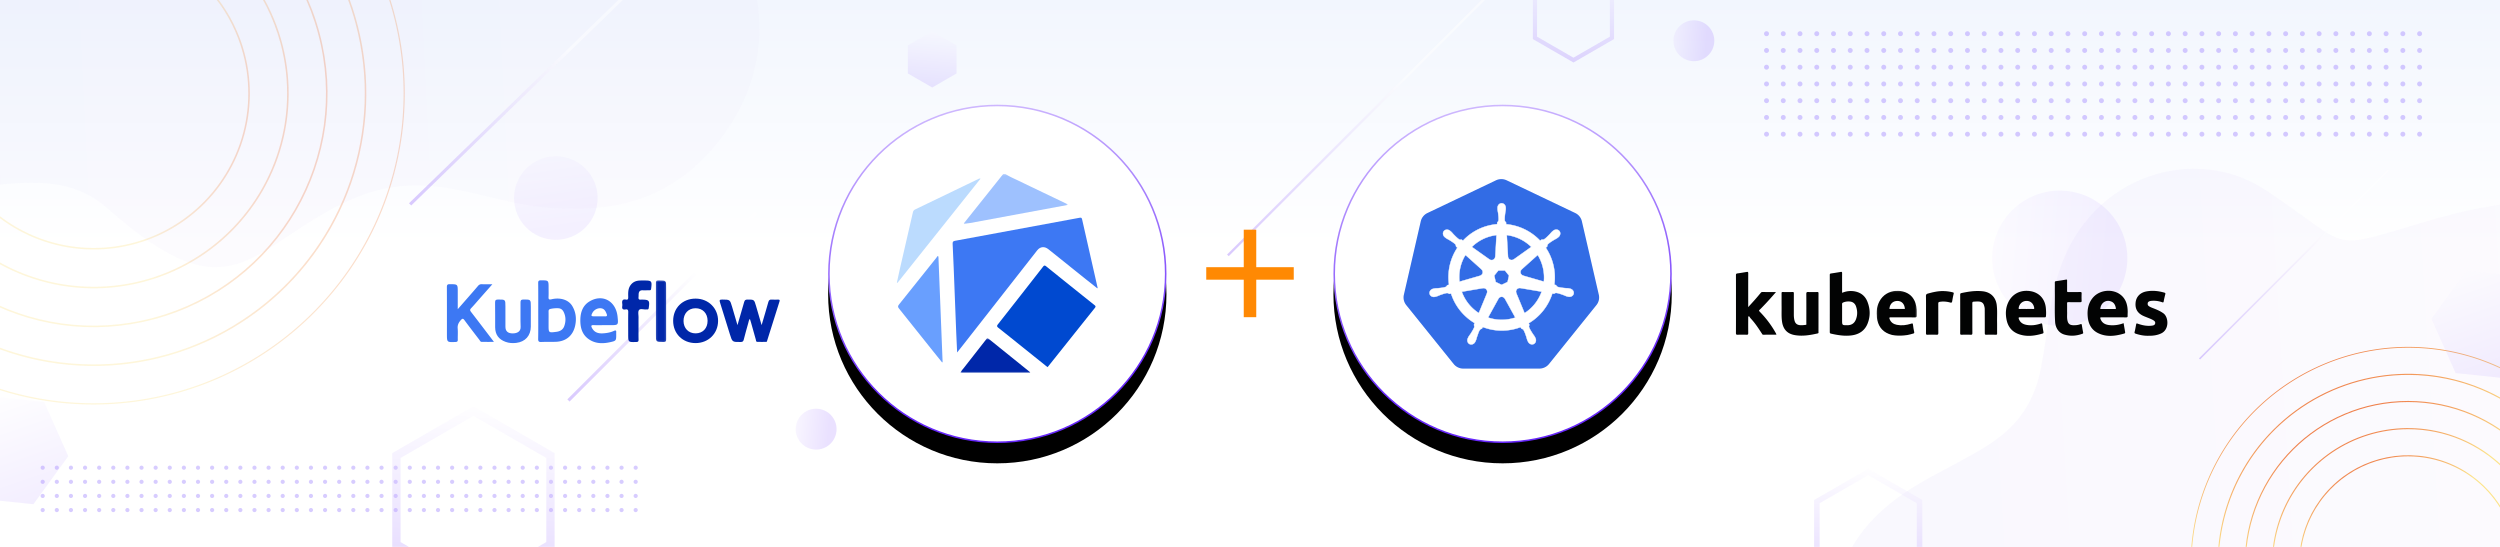 <svg xmlns="http://www.w3.org/2000/svg" xmlns:xlink="http://www.w3.org/1999/xlink" width="1600" height="350"><defs><linearGradient id="a" x1="50%" x2="50%" y1="45.084%" y2="0%"><stop offset="0%" stop-color="#FFF"/><stop offset="100%" stop-color="#F2F6FE"/></linearGradient><linearGradient id="b" x1="0%" x2="100%" y1="50%" y2="45.47%"><stop offset="0%" stop-color="#6A4DEA"/><stop offset="100%" stop-color="#C3A4E2"/></linearGradient><linearGradient id="c" x1="40.048%" x2="28.834%" y1="31.849%" y2="7.547%"><stop offset="0%" stop-color="#FCE38A"/><stop offset="100%" stop-color="#EF814C"/></linearGradient><linearGradient id="d" x1="40.048%" x2="28.834%" y1="31.849%" y2="7.547%"><stop offset="0%" stop-color="#FCE38A"/><stop offset="100%" stop-color="#EF814C"/></linearGradient><linearGradient id="e" x1="40.048%" x2="28.834%" y1="31.849%" y2="7.547%"><stop offset="0%" stop-color="#FCE38A"/><stop offset="100%" stop-color="#EF814C"/></linearGradient><linearGradient id="f" x1="40.048%" x2="28.834%" y1="31.849%" y2="7.547%"><stop offset="0%" stop-color="#FCE38A"/><stop offset="100%" stop-color="#EF814C"/></linearGradient><linearGradient id="g" x1="40.048%" x2="28.834%" y1="31.849%" y2="7.547%"><stop offset="0%" stop-color="#FCE38A"/><stop offset="100%" stop-color="#EF814C"/></linearGradient><linearGradient id="h" x1="40.048%" x2="28.834%" y1="31.849%" y2="7.547%"><stop offset="0%" stop-color="#FCE38A"/><stop offset="100%" stop-color="#EF814C"/></linearGradient><linearGradient id="i" x1="40.048%" x2="28.834%" y1="31.849%" y2="7.547%"><stop offset="0%" stop-color="#FCE38A"/><stop offset="100%" stop-color="#EF814C"/></linearGradient><linearGradient id="j" x1="0%" x2="100%" y1="50%" y2="46.756%"><stop offset="0%" stop-color="#6A4DEA"/><stop offset="100%" stop-color="#C3A4E2"/></linearGradient><linearGradient id="k" x1="50%" x2="60.936%" y1="144.398%" y2="0%"><stop offset="0%" stop-color="#6727FB"/><stop offset="100%" stop-color="#FCFBFF"/></linearGradient><linearGradient id="l" x1="50%" x2="60.936%" y1="144.398%" y2="0%"><stop offset="0%" stop-color="#6727FB"/><stop offset="100%" stop-color="#FCFBFF"/></linearGradient><linearGradient id="m" x1="50%" x2="60.936%" y1="144.398%" y2="0%"><stop offset="0%" stop-color="#6727FB"/><stop offset="100%" stop-color="#FCFBFF"/></linearGradient><linearGradient id="n" x1="50%" x2="60.936%" y1="144.398%" y2="0%"><stop offset="0%" stop-color="#6727FB"/><stop offset="100%" stop-color="#FCFBFF"/></linearGradient><linearGradient id="o" x1="50%" x2="60.936%" y1="144.398%" y2="0%"><stop offset="0%" stop-color="#6727FB"/><stop offset="100%" stop-color="#FCFBFF"/></linearGradient><linearGradient id="p" x1="-59.29%" x2="67.44%" y1="50.503%" y2="49.971%"><stop offset="0%" stop-color="#6727FB"/><stop offset="100%" stop-color="#FFF"/></linearGradient><linearGradient id="q" x1="-59.29%" x2="67.44%" y1="50.029%" y2="49.998%"><stop offset="0%" stop-color="#6727FB"/><stop offset="100%" stop-color="#FFF"/></linearGradient><linearGradient id="r" x1="-59.29%" x2="67.44%" y1="50.035%" y2="49.998%"><stop offset="0%" stop-color="#6727FB"/><stop offset="100%" stop-color="#FFF"/></linearGradient><linearGradient id="s" x1="-59.29%" x2="67.44%" y1="50.118%" y2="49.993%"><stop offset="0%" stop-color="#6727FB"/><stop offset="100%" stop-color="#FFF"/></linearGradient><linearGradient id="t" x1="72.718%" x2="56.658%" y1="79.789%" y2="-26.953%"><stop offset="0%" stop-color="#6727FB"/><stop offset="100%" stop-color="#ECE2FF"/></linearGradient><linearGradient id="w" x1="50%" x2="50%" y1="0%" y2="100%"><stop offset="0%" stop-color="#FFF"/><stop offset="100%" stop-color="#FFF"/></linearGradient><path id="x" d="M.18.306h44.841v22.131H.18z"/><path id="z" d="M.096.357h66.549v32.066H.096z"/><path id="B" d="M.096.357h66.549v32.066H.096z"/><path id="D" d="M.18.306h44.841v22.131H.18z"/><path id="G" d="M.174.369h6.675v39.483H.174z"/><path id="L" d="M.105.159h25.722v28.835H.105z"/><path id="N" d="M.105.159h25.722v28.835H.105z"/><filter id="u" width="153.1%" height="153.1%" x="-26.6%" y="-20.6%" filterUnits="objectBoundingBox"><feOffset dy="13" in="SourceAlpha" result="shadowOffsetOuter1"/><feGaussianBlur in="shadowOffsetOuter1" result="shadowBlurOuter1" stdDeviation="17"/><feComposite in="shadowBlurOuter1" in2="SourceAlpha" operator="out" result="shadowBlurOuter1"/><feColorMatrix in="shadowBlurOuter1" values="0 0 0 0 0.883 0 0 0 0 0.851 0 0 0 0 1 0 0 0 1 0"/></filter><filter id="F" width="131.4%" height="263.4%" x="-15.7%" y="-81.7%" filterUnits="objectBoundingBox"><feOffset dy="10" in="SourceAlpha" result="shadowOffsetOuter1"/><feMorphology in="SourceAlpha" radius="1" result="shadowInner"/><feOffset dy="10" in="shadowInner" result="shadowInner"/><feComposite in="shadowOffsetOuter1" in2="shadowInner" operator="out" result="shadowOffsetOuter1"/><feGaussianBlur in="shadowOffsetOuter1" result="shadowBlurOuter1" stdDeviation="3.5"/><feColorMatrix in="shadowBlurOuter1" result="shadowMatrixOuter1" values="0 0 0 0 0.885 0 0 0 0 0.852 0 0 0 0 1 0 0 0 1 0"/><feMerge><feMergeNode in="shadowMatrixOuter1"/><feMergeNode in="SourceGraphic"/></feMerge></filter><filter id="I" width="153.1%" height="153.1%" x="-26.6%" y="-20.6%" filterUnits="objectBoundingBox"><feOffset dy="13" in="SourceAlpha" result="shadowOffsetOuter1"/><feGaussianBlur in="shadowOffsetOuter1" result="shadowBlurOuter1" stdDeviation="17"/><feComposite in="shadowBlurOuter1" in2="SourceAlpha" operator="out" result="shadowBlurOuter1"/><feColorMatrix in="shadowBlurOuter1" values="0 0 0 0 0.883 0 0 0 0 0.851 0 0 0 0 1 0 0 0 1 0"/></filter><filter id="K" width="124.2%" height="263.4%" x="-12.1%" y="-81.7%" filterUnits="objectBoundingBox"><feOffset dy="10" in="SourceAlpha" result="shadowOffsetOuter1"/><feMorphology in="SourceAlpha" radius="1" result="shadowInner"/><feOffset dy="10" in="shadowInner" result="shadowInner"/><feComposite in="shadowOffsetOuter1" in2="shadowInner" operator="out" result="shadowOffsetOuter1"/><feGaussianBlur in="shadowOffsetOuter1" result="shadowBlurOuter1" stdDeviation="3.5"/><feColorMatrix in="shadowBlurOuter1" result="shadowMatrixOuter1" values="0 0 0 0 0.885 0 0 0 0 0.852 0 0 0 0 1 0 0 0 1 0"/><feMerge><feMergeNode in="shadowMatrixOuter1"/><feMergeNode in="SourceGraphic"/></feMerge></filter><circle id="v" cx="108.266" cy="108.266" r="108.266"/><circle id="J" cx="108.266" cy="108.266" r="108.266"/></defs><g fill="none" fill-rule="evenodd"><path fill="#FFF" d="M0 0h1600v350H0z"/><path fill="url(#a)" d="M0 0h1600v350H0z"/><path fill="#BBA8FF" fill-rule="nonzero" d="M27.328 325.108a1.328 1.328 0 110 2.656 1.328 1.328 0 010-2.656zm9.036 0a1.328 1.328 0 110 2.656 1.328 1.328 0 010-2.656zm9.036 0a1.328 1.328 0 110 2.656 1.328 1.328 0 010-2.656zm9.036 0a1.328 1.328 0 110 2.656 1.328 1.328 0 010-2.656zm9.035 0a1.328 1.328 0 110 2.656 1.328 1.328 0 010-2.656zm9.036 0a1.328 1.328 0 110 2.656 1.328 1.328 0 010-2.656zm9.036 0a1.328 1.328 0 110 2.656 1.328 1.328 0 010-2.656zm9.036 0a1.328 1.328 0 110 2.656 1.328 1.328 0 010-2.656zm9.036 0a1.328 1.328 0 110 2.656 1.328 1.328 0 010-2.656zm9.036 0a1.328 1.328 0 110 2.656 1.328 1.328 0 010-2.656zm9.036 0a1.328 1.328 0 110 2.656 1.328 1.328 0 010-2.656zm9.036 0a1.328 1.328 0 110 2.656 1.328 1.328 0 010-2.656zm9.036 0a1.328 1.328 0 110 2.656 1.328 1.328 0 010-2.656zm9.035 0a1.328 1.328 0 110 2.656 1.328 1.328 0 010-2.656zm9.036 0a1.328 1.328 0 110 2.656 1.328 1.328 0 010-2.656zm9.036 0a1.328 1.328 0 110 2.656 1.328 1.328 0 010-2.656zm9.036 0a1.328 1.328 0 110 2.656 1.328 1.328 0 010-2.656zm9.036 0a1.328 1.328 0 110 2.656 1.328 1.328 0 010-2.656zm9.036 0a1.328 1.328 0 110 2.656 1.328 1.328 0 010-2.656zm9.036 0a1.328 1.328 0 110 2.656 1.328 1.328 0 010-2.656zm9.036 0a1.328 1.328 0 110 2.656 1.328 1.328 0 010-2.656zm9.035 0a1.328 1.328 0 110 2.656 1.328 1.328 0 010-2.656zm9.036 0a1.328 1.328 0 110 2.656 1.328 1.328 0 010-2.656zm9.036 0a1.328 1.328 0 110 2.656 1.328 1.328 0 010-2.656zm9.036 0a1.328 1.328 0 110 2.656 1.328 1.328 0 010-2.656zm9.036 0a1.328 1.328 0 110 2.656 1.328 1.328 0 010-2.656zm9.036 0a1.328 1.328 0 110 2.656 1.328 1.328 0 010-2.656zm9.036 0a1.328 1.328 0 110 2.656 1.328 1.328 0 010-2.656zm9.036 0a1.328 1.328 0 110 2.656 1.328 1.328 0 010-2.656zm9.036 0a1.328 1.328 0 110 2.656 1.328 1.328 0 010-2.656zm9.035 0a1.328 1.328 0 110 2.656 1.328 1.328 0 010-2.656zm9.036 0a1.328 1.328 0 110 2.656 1.328 1.328 0 010-2.656zm9.036 0a1.328 1.328 0 110 2.656 1.328 1.328 0 010-2.656zm9.036 0a1.328 1.328 0 110 2.656 1.328 1.328 0 010-2.656zm9.036 0a1.328 1.328 0 110 2.656 1.328 1.328 0 010-2.656zm9.036 0a1.328 1.328 0 110 2.656 1.328 1.328 0 010-2.656zm9.036 0a1.328 1.328 0 110 2.656 1.328 1.328 0 010-2.656zm9.036 0a1.328 1.328 0 110 2.656 1.328 1.328 0 010-2.656zm9.036 0a1.328 1.328 0 110 2.656 1.328 1.328 0 010-2.656zm9.035 0a1.328 1.328 0 110 2.656 1.328 1.328 0 010-2.656zm9.036 0a1.328 1.328 0 110 2.656 1.328 1.328 0 010-2.656zm9.036 0a1.328 1.328 0 110 2.656 1.328 1.328 0 010-2.656zm9.036 0a1.328 1.328 0 110 2.656 1.328 1.328 0 010-2.656zm-379.507-9.036a1.328 1.328 0 110 2.656 1.328 1.328 0 010-2.656zm9.036 0a1.328 1.328 0 110 2.656 1.328 1.328 0 010-2.656zm9.036 0a1.328 1.328 0 110 2.656 1.328 1.328 0 010-2.656zm9.036 0a1.328 1.328 0 110 2.656 1.328 1.328 0 010-2.656zm9.035 0a1.328 1.328 0 110 2.656 1.328 1.328 0 010-2.656zm9.036 0a1.328 1.328 0 110 2.656 1.328 1.328 0 010-2.656zm9.036 0a1.328 1.328 0 110 2.656 1.328 1.328 0 010-2.656zm9.036 0a1.328 1.328 0 110 2.656 1.328 1.328 0 010-2.656zm9.036 0a1.328 1.328 0 110 2.656 1.328 1.328 0 010-2.656zm9.036 0a1.328 1.328 0 110 2.656 1.328 1.328 0 010-2.656zm9.036 0a1.328 1.328 0 110 2.656 1.328 1.328 0 010-2.656zm9.036 0a1.328 1.328 0 110 2.656 1.328 1.328 0 010-2.656zm9.036 0a1.328 1.328 0 110 2.656 1.328 1.328 0 010-2.656zm9.035 0a1.328 1.328 0 110 2.656 1.328 1.328 0 010-2.656zm9.036 0a1.328 1.328 0 110 2.656 1.328 1.328 0 010-2.656zm9.036 0a1.328 1.328 0 110 2.656 1.328 1.328 0 010-2.656zm9.036 0a1.328 1.328 0 110 2.656 1.328 1.328 0 010-2.656zm9.036 0a1.328 1.328 0 110 2.656 1.328 1.328 0 010-2.656zm9.036 0a1.328 1.328 0 110 2.656 1.328 1.328 0 010-2.656zm9.036 0a1.328 1.328 0 110 2.656 1.328 1.328 0 010-2.656zm9.036 0a1.328 1.328 0 110 2.656 1.328 1.328 0 010-2.656zm9.035 0a1.328 1.328 0 110 2.656 1.328 1.328 0 010-2.656zm9.036 0a1.328 1.328 0 110 2.656 1.328 1.328 0 010-2.656zm9.036 0a1.328 1.328 0 110 2.656 1.328 1.328 0 010-2.656zm9.036 0a1.328 1.328 0 110 2.656 1.328 1.328 0 010-2.656zm9.036 0a1.328 1.328 0 110 2.656 1.328 1.328 0 010-2.656zm9.036 0a1.328 1.328 0 110 2.656 1.328 1.328 0 010-2.656zm9.036 0a1.328 1.328 0 110 2.656 1.328 1.328 0 010-2.656zm9.036 0a1.328 1.328 0 110 2.656 1.328 1.328 0 010-2.656zm9.036 0a1.328 1.328 0 110 2.656 1.328 1.328 0 010-2.656zm9.035 0a1.328 1.328 0 110 2.656 1.328 1.328 0 010-2.656zm9.036 0a1.328 1.328 0 110 2.656 1.328 1.328 0 010-2.656zm9.036 0a1.328 1.328 0 110 2.656 1.328 1.328 0 010-2.656zm9.036 0a1.328 1.328 0 110 2.656 1.328 1.328 0 010-2.656zm9.036 0a1.328 1.328 0 110 2.656 1.328 1.328 0 010-2.656zm9.036 0a1.328 1.328 0 110 2.656 1.328 1.328 0 010-2.656zm9.036 0a1.328 1.328 0 110 2.656 1.328 1.328 0 010-2.656zm9.036 0a1.328 1.328 0 110 2.656 1.328 1.328 0 010-2.656zm9.036 0a1.328 1.328 0 110 2.656 1.328 1.328 0 010-2.656zm9.035 0a1.328 1.328 0 110 2.656 1.328 1.328 0 010-2.656zm9.036 0a1.328 1.328 0 110 2.656 1.328 1.328 0 010-2.656zm9.036 0a1.328 1.328 0 110 2.656 1.328 1.328 0 010-2.656zm9.036 0a1.328 1.328 0 110 2.656 1.328 1.328 0 010-2.656zm-180.718-9.036a1.328 1.328 0 110 2.656 1.328 1.328 0 010-2.656zm-198.79 0a1.328 1.328 0 11.001 2.656 1.328 1.328 0 010-2.656zm99.396 0a1.328 1.328 0 110 2.656 1.328 1.328 0 010-2.656zm-63.252 0a1.328 1.328 0 110 2.656 1.328 1.328 0 010-2.656zm171.682 0a1.328 1.328 0 110 2.656 1.328 1.328 0 010-2.656zm-135.538 0a1.328 1.328 0 110 2.656 1.328 1.328 0 010-2.656zm-45.18 0a1.328 1.328 0 110 2.656 1.328 1.328 0 010-2.656zm81.324 0a1.328 1.328 0 110 2.656 1.328 1.328 0 010-2.656zm117.466 0a1.328 1.328 0 110 2.656 1.328 1.328 0 010-2.656zm-81.323 0a1.328 1.328 0 110 2.656 1.328 1.328 0 010-2.656zm-27.108 0a1.328 1.328 0 110 2.656 1.328 1.328 0 010-2.656zm63.252 0a1.328 1.328 0 110 2.656 1.328 1.328 0 010-2.656zm63.25 0a1.328 1.328 0 110 2.656 1.328 1.328 0 010-2.656zm-27.107 0a1.328 1.328 0 110 2.656 1.328 1.328 0 010-2.656zm-153.61 0a1.328 1.328 0 110 2.656 1.328 1.328 0 010-2.656zm189.754 0a1.328 1.328 0 110 2.656 1.328 1.328 0 010-2.656zm9.036 0a1.328 1.328 0 110 2.656 1.328 1.328 0 010-2.656zm27.107 0a1.328 1.328 0 110 2.656 1.328 1.328 0 010-2.656zm-153.61 0a1.328 1.328 0 110 2.656 1.328 1.328 0 010-2.656zm189.754 0a1.328 1.328 0 110 2.656 1.328 1.328 0 010-2.656zm-45.18 0a1.328 1.328 0 110 2.656 1.328 1.328 0 010-2.656zm81.323 0a1.328 1.328 0 110 2.656 1.328 1.328 0 010-2.656zm-352.4 0a1.328 1.328 0 110 2.656 1.328 1.328 0 010-2.656zm9.037 0a1.328 1.328 0 110 2.656 1.328 1.328 0 010-2.656zm280.112 0a1.328 1.328 0 110 2.656 1.328 1.328 0 010-2.656zm-207.825 0a1.328 1.328 0 110 2.656 1.328 1.328 0 010-2.656zm63.251 0a1.328 1.328 0 110 2.656 1.328 1.328 0 010-2.656zm9.036 0a1.328 1.328 0 110 2.656 1.328 1.328 0 010-2.656zm153.61 0a1.328 1.328 0 110 2.656 1.328 1.328 0 010-2.656zm-81.323 0a1.328 1.328 0 110 2.656 1.328 1.328 0 010-2.656zm-153.61 0a1.328 1.328 0 110 2.656 1.328 1.328 0 010-2.656zm225.897 0a1.328 1.328 0 110 2.656 1.328 1.328 0 010-2.656zm27.108 0a1.328 1.328 0 110 2.656 1.328 1.328 0 010-2.656zm45.18 0a1.328 1.328 0 110 2.656 1.328 1.328 0 010-2.656zm-207.826 0a1.328 1.328 0 110 2.656 1.328 1.328 0 010-2.656zm-45.18 0a1.328 1.328 0 110 2.656 1.328 1.328 0 010-2.656zm225.897 0a1.328 1.328 0 110 2.656 1.328 1.328 0 010-2.656zm-81.323 0a1.328 1.328 0 110 2.656 1.328 1.328 0 010-2.656zm-225.897 0a1.328 1.328 0 110 2.656 1.328 1.328 0 010-2.656zm9.036 0a1.328 1.328 0 110 2.656 1.328 1.328 0 010-2.656zm316.256 0a1.328 1.328 0 110 2.656 1.328 1.328 0 010-2.656zm-27.107 0a1.328 1.328 0 110 2.656 1.328 1.328 0 010-2.656zm-153.61 0a1.328 1.328 0 110 2.656 1.328 1.328 0 010-2.656zm18.07-9.036a1.328 1.328 0 110 2.656 1.328 1.328 0 010-2.656zM45.4 298a1.328 1.328 0 110 2.656 1.328 1.328 0 010-2.656zm198.79 0a1.328 1.328 0 110 2.656 1.328 1.328 0 010-2.656zm-180.72 0a1.328 1.328 0 110 2.656 1.328 1.328 0 010-2.656zm189.754 0a1.328 1.328 0 110 2.656 1.328 1.328 0 010-2.656zm-171.682 0a1.328 1.328 0 110 2.656 1.328 1.328 0 010-2.656zm180.718 0a1.328 1.328 0 110 2.656 1.328 1.328 0 010-2.656zm-162.646 0a1.328 1.328 0 110 2.656 1.328 1.328 0 010-2.656zm171.682 0a1.328 1.328 0 110 2.656 1.328 1.328 0 010-2.656zm-153.61 0a1.328 1.328 0 110 2.656 1.328 1.328 0 010-2.656zm162.646 0a1.328 1.328 0 110 2.656 1.328 1.328 0 010-2.656zm-144.574 0a1.328 1.328 0 110 2.656 1.328 1.328 0 010-2.656zm153.61 0a1.328 1.328 0 110 2.656 1.328 1.328 0 010-2.656zm-135.539 0a1.328 1.328 0 110 2.656 1.328 1.328 0 010-2.656zm144.574 0a1.328 1.328 0 110 2.656 1.328 1.328 0 010-2.656zm-126.502 0a1.328 1.328 0 110 2.656 1.328 1.328 0 010-2.656zm135.538 0a1.328 1.328 0 110 2.656 1.328 1.328 0 010-2.656zm-117.466 0a1.328 1.328 0 110 2.656 1.328 1.328 0 010-2.656zm126.502 0a1.328 1.328 0 110 2.656 1.328 1.328 0 010-2.656zm-108.43 0a1.328 1.328 0 110 2.656 1.328 1.328 0 010-2.656zm117.466 0a1.328 1.328 0 110 2.656 1.328 1.328 0 010-2.656zm-289.148 0a1.328 1.328 0 110 2.656 1.328 1.328 0 010-2.656zm298.184 0a1.328 1.328 0 110 2.656 1.328 1.328 0 010-2.656zm-262.04 0a1.328 1.328 0 110 2.656 1.328 1.328 0 010-2.656zm271.076 0a1.328 1.328 0 110 2.656 1.328 1.328 0 010-2.656zm-234.933 0a1.328 1.328 0 110 2.656 1.328 1.328 0 010-2.656zm243.969 0a1.328 1.328 0 110 2.656 1.328 1.328 0 010-2.656zm-207.826 0a1.328 1.328 0 110 2.656 1.328 1.328 0 010-2.656zm216.862 0a1.328 1.328 0 110 2.656 1.328 1.328 0 010-2.656zm-180.718 0a1.328 1.328 0 110 2.656 1.328 1.328 0 010-2.656zm189.754 0a1.328 1.328 0 110 2.656 1.328 1.328 0 010-2.656zm-153.61 0a1.328 1.328 0 110 2.656 1.328 1.328 0 010-2.656zm162.645 0a1.328 1.328 0 110 2.656 1.328 1.328 0 010-2.656zM90.58 298a1.328 1.328 0 110 2.656 1.328 1.328 0 010-2.656zm298.184 0a1.328 1.328 0 110 2.656 1.328 1.328 0 010-2.656zm-225.897 0a1.328 1.328 0 110 2.656 1.328 1.328 0 010-2.656zm234.933 0a1.328 1.328 0 110 2.656 1.328 1.328 0 010-2.656zm-343.363 0a1.328 1.328 0 110 2.656 1.328 1.328 0 010-2.656zm352.4 0a1.328 1.328 0 110 2.656 1.328 1.328 0 010-2.656zm-207.826 0a1.328 1.328 0 110 2.656 1.328 1.328 0 010-2.656zm27.107 0a1.328 1.328 0 110 2.656 1.328 1.328 0 010-2.656zm-99.394 0a1.328 1.328 0 110 2.656 1.328 1.328 0 010-2.656zm-99.395 0a1.328 1.328 0 110 2.656 1.328 1.328 0 010-2.656z" opacity=".585"/><path fill="#BBA8FF" fill-rule="nonzero" d="M1130.575 84.302a1.575 1.575 0 110 3.15 1.575 1.575 0 010-3.15zm10.717 0a1.575 1.575 0 110 3.15 1.575 1.575 0 010-3.15zm10.717 0a1.575 1.575 0 110 3.15 1.575 1.575 0 010-3.15zm10.717 0a1.575 1.575 0 110 3.15 1.575 1.575 0 010-3.15zm10.717 0a1.575 1.575 0 110 3.15 1.575 1.575 0 010-3.15zm10.717 0a1.575 1.575 0 110 3.15 1.575 1.575 0 010-3.15zm10.717 0a1.575 1.575 0 110 3.15 1.575 1.575 0 010-3.15zm10.718 0a1.575 1.575 0 110 3.15 1.575 1.575 0 010-3.15zm10.717 0a1.575 1.575 0 110 3.15 1.575 1.575 0 010-3.15zm10.717 0a1.575 1.575 0 110 3.15 1.575 1.575 0 010-3.15zm10.717 0a1.575 1.575 0 110 3.15 1.575 1.575 0 010-3.15zm10.717 0a1.575 1.575 0 110 3.15 1.575 1.575 0 010-3.15zm10.717 0a1.575 1.575 0 110 3.15 1.575 1.575 0 010-3.15zm10.717 0a1.575 1.575 0 110 3.15 1.575 1.575 0 010-3.15zm10.717 0a1.575 1.575 0 110 3.15 1.575 1.575 0 010-3.15zm10.717 0a1.575 1.575 0 110 3.15 1.575 1.575 0 010-3.15zm10.717 0a1.575 1.575 0 110 3.15 1.575 1.575 0 010-3.15zm10.717 0a1.575 1.575 0 110 3.15 1.575 1.575 0 010-3.15zm10.717 0a1.575 1.575 0 110 3.15 1.575 1.575 0 010-3.15zm10.717 0a1.575 1.575 0 110 3.15 1.575 1.575 0 010-3.15zm10.718 0a1.575 1.575 0 110 3.15 1.575 1.575 0 010-3.15zm10.717 0a1.575 1.575 0 110 3.15 1.575 1.575 0 010-3.15zm10.717 0a1.575 1.575 0 110 3.15 1.575 1.575 0 010-3.15zm10.717 0a1.575 1.575 0 110 3.15 1.575 1.575 0 010-3.15zm10.717 0a1.575 1.575 0 110 3.15 1.575 1.575 0 010-3.15zm10.717 0a1.575 1.575 0 110 3.15 1.575 1.575 0 010-3.15zm10.717 0a1.575 1.575 0 110 3.15 1.575 1.575 0 010-3.15zm10.717 0a1.575 1.575 0 110 3.15 1.575 1.575 0 010-3.15zm10.717 0a1.575 1.575 0 110 3.15 1.575 1.575 0 010-3.15zm10.717 0a1.575 1.575 0 110 3.15 1.575 1.575 0 010-3.15zm10.717 0a1.575 1.575 0 110 3.15 1.575 1.575 0 010-3.15zm10.717 0a1.575 1.575 0 110 3.15 1.575 1.575 0 010-3.15zm10.717 0a1.575 1.575 0 110 3.15 1.575 1.575 0 010-3.15zm10.717 0a1.575 1.575 0 110 3.15 1.575 1.575 0 010-3.15zm10.718 0a1.575 1.575 0 110 3.15 1.575 1.575 0 010-3.15zm10.717 0a1.575 1.575 0 110 3.15 1.575 1.575 0 010-3.15zm10.717 0a1.575 1.575 0 110 3.15 1.575 1.575 0 010-3.15zm10.717 0a1.575 1.575 0 110 3.15 1.575 1.575 0 010-3.15zm10.717 0a1.575 1.575 0 110 3.15 1.575 1.575 0 010-3.15zm10.717 0a1.575 1.575 0 110 3.15 1.575 1.575 0 010-3.15zm-417.966-10.717a1.575 1.575 0 110 3.15 1.575 1.575 0 010-3.15zm10.717 0a1.575 1.575 0 110 3.15 1.575 1.575 0 010-3.15zm10.717 0a1.575 1.575 0 110 3.15 1.575 1.575 0 010-3.15zm10.717 0a1.575 1.575 0 110 3.15 1.575 1.575 0 010-3.15zm10.717 0a1.575 1.575 0 110 3.15 1.575 1.575 0 010-3.15zm10.717 0a1.575 1.575 0 110 3.15 1.575 1.575 0 010-3.15zm10.717 0a1.575 1.575 0 110 3.15 1.575 1.575 0 010-3.15zm10.718 0a1.575 1.575 0 110 3.15 1.575 1.575 0 010-3.15zm10.717 0a1.575 1.575 0 110 3.15 1.575 1.575 0 010-3.15zm10.717 0a1.575 1.575 0 110 3.15 1.575 1.575 0 010-3.15zm10.717 0a1.575 1.575 0 110 3.15 1.575 1.575 0 010-3.15zm10.717 0a1.575 1.575 0 110 3.15 1.575 1.575 0 010-3.15zm10.717 0a1.575 1.575 0 110 3.15 1.575 1.575 0 010-3.15zm10.717 0a1.575 1.575 0 110 3.15 1.575 1.575 0 010-3.15zm10.717 0a1.575 1.575 0 110 3.15 1.575 1.575 0 010-3.15zm10.717 0a1.575 1.575 0 110 3.15 1.575 1.575 0 010-3.15zm10.717 0a1.575 1.575 0 110 3.15 1.575 1.575 0 010-3.15zm10.717 0a1.575 1.575 0 110 3.15 1.575 1.575 0 010-3.15zm10.717 0a1.575 1.575 0 110 3.15 1.575 1.575 0 010-3.15zm10.717 0a1.575 1.575 0 110 3.15 1.575 1.575 0 010-3.15zm10.718 0a1.575 1.575 0 110 3.15 1.575 1.575 0 010-3.15zm10.717 0a1.575 1.575 0 110 3.15 1.575 1.575 0 010-3.15zm10.717 0a1.575 1.575 0 110 3.15 1.575 1.575 0 010-3.15zm10.717 0a1.575 1.575 0 110 3.15 1.575 1.575 0 010-3.15zm10.717 0a1.575 1.575 0 110 3.15 1.575 1.575 0 010-3.15zm10.717 0a1.575 1.575 0 110 3.15 1.575 1.575 0 010-3.15zm10.717 0a1.575 1.575 0 110 3.15 1.575 1.575 0 010-3.15zm10.717 0a1.575 1.575 0 110 3.15 1.575 1.575 0 010-3.15zm10.717 0a1.575 1.575 0 110 3.15 1.575 1.575 0 010-3.15zm10.717 0a1.575 1.575 0 110 3.15 1.575 1.575 0 010-3.15zm10.717 0a1.575 1.575 0 110 3.15 1.575 1.575 0 010-3.15zm10.717 0a1.575 1.575 0 110 3.15 1.575 1.575 0 010-3.15zm10.717 0a1.575 1.575 0 110 3.15 1.575 1.575 0 010-3.15zm10.717 0a1.575 1.575 0 110 3.15 1.575 1.575 0 010-3.15zm10.718 0a1.575 1.575 0 110 3.15 1.575 1.575 0 010-3.15zm10.717 0a1.575 1.575 0 110 3.15 1.575 1.575 0 010-3.15zm10.717 0a1.575 1.575 0 110 3.15 1.575 1.575 0 010-3.15zm10.717 0a1.575 1.575 0 110 3.15 1.575 1.575 0 010-3.15zm10.717 0a1.575 1.575 0 110 3.15 1.575 1.575 0 010-3.15zm10.717 0a1.575 1.575 0 110 3.15 1.575 1.575 0 010-3.15zm-417.966-10.717a1.575 1.575 0 110 3.15 1.575 1.575 0 010-3.15zm417.966 0a1.575 1.575 0 110 3.15 1.575 1.575 0 010-3.15zm-407.249 0a1.575 1.575 0 110 3.15 1.575 1.575 0 010-3.15zm10.717 0a1.575 1.575 0 110 3.15 1.575 1.575 0 010-3.15zm10.717 0a1.575 1.575 0 110 3.15 1.575 1.575 0 010-3.15zm10.717 0a1.575 1.575 0 110 3.15 1.575 1.575 0 010-3.15zm10.717 0a1.575 1.575 0 110 3.15 1.575 1.575 0 010-3.15zm10.717 0a1.575 1.575 0 110 3.15 1.575 1.575 0 010-3.15zm10.718 0a1.575 1.575 0 110 3.15 1.575 1.575 0 010-3.15zm10.717 0a1.575 1.575 0 110 3.15 1.575 1.575 0 010-3.15zm10.717 0a1.575 1.575 0 110 3.15 1.575 1.575 0 010-3.15zm10.717 0a1.575 1.575 0 110 3.15 1.575 1.575 0 010-3.15zm10.717 0a1.575 1.575 0 110 3.15 1.575 1.575 0 010-3.15zm10.717 0a1.575 1.575 0 110 3.15 1.575 1.575 0 010-3.15zm10.717 0a1.575 1.575 0 110 3.15 1.575 1.575 0 010-3.15zm10.717 0a1.575 1.575 0 110 3.15 1.575 1.575 0 010-3.15zm10.717 0a1.575 1.575 0 110 3.15 1.575 1.575 0 010-3.15zm10.717 0a1.575 1.575 0 110 3.15 1.575 1.575 0 010-3.15zm10.717 0a1.575 1.575 0 110 3.15 1.575 1.575 0 010-3.15zm10.717 0a1.575 1.575 0 110 3.15 1.575 1.575 0 010-3.15zm10.717 0a1.575 1.575 0 110 3.15 1.575 1.575 0 010-3.15zm10.718 0a1.575 1.575 0 110 3.15 1.575 1.575 0 010-3.15zm10.717 0a1.575 1.575 0 110 3.15 1.575 1.575 0 010-3.15zm10.717 0a1.575 1.575 0 110 3.15 1.575 1.575 0 010-3.15zm10.717 0a1.575 1.575 0 110 3.15 1.575 1.575 0 010-3.15zm10.717 0a1.575 1.575 0 110 3.15 1.575 1.575 0 010-3.15zm10.717 0a1.575 1.575 0 110 3.15 1.575 1.575 0 010-3.15zm10.717 0a1.575 1.575 0 110 3.15 1.575 1.575 0 010-3.15zm10.717 0a1.575 1.575 0 110 3.15 1.575 1.575 0 010-3.15zm10.717 0a1.575 1.575 0 110 3.15 1.575 1.575 0 010-3.15zm10.717 0a1.575 1.575 0 110 3.15 1.575 1.575 0 010-3.15zm10.717 0a1.575 1.575 0 110 3.15 1.575 1.575 0 010-3.15zm10.717 0a1.575 1.575 0 110 3.15 1.575 1.575 0 010-3.15zm10.717 0a1.575 1.575 0 110 3.15 1.575 1.575 0 010-3.15zm10.717 0a1.575 1.575 0 110 3.15 1.575 1.575 0 010-3.15zm10.718 0a1.575 1.575 0 110 3.15 1.575 1.575 0 010-3.15zm10.717 0a1.575 1.575 0 110 3.15 1.575 1.575 0 010-3.15zm10.717 0a1.575 1.575 0 110 3.15 1.575 1.575 0 010-3.15zm10.717 0a1.575 1.575 0 110 3.15 1.575 1.575 0 010-3.15zm10.717 0a1.575 1.575 0 110 3.15 1.575 1.575 0 010-3.15zm10.717-10.717a1.575 1.575 0 110 3.15 1.575 1.575 0 010-3.15zm-417.966 0a1.575 1.575 0 110 3.15 1.575 1.575 0 010-3.15zm32.151 0a1.575 1.575 0 110 3.15 1.575 1.575 0 010-3.15zm21.434 0a1.575 1.575 0 110 3.15 1.575 1.575 0 010-3.15zm21.435 0a1.575 1.575 0 110 3.15 1.575 1.575 0 010-3.15zm21.434 0a1.575 1.575 0 110 3.15 1.575 1.575 0 010-3.15zm21.434 0a1.575 1.575 0 110 3.15 1.575 1.575 0 010-3.15zm21.434 0a1.575 1.575 0 110 3.15 1.575 1.575 0 010-3.15zm21.434 0a1.575 1.575 0 110 3.15 1.575 1.575 0 010-3.15zm21.434 0a1.575 1.575 0 110 3.15 1.575 1.575 0 010-3.15zm21.434 0a1.575 1.575 0 110 3.15 1.575 1.575 0 010-3.15zm21.435 0a1.575 1.575 0 110 3.15 1.575 1.575 0 010-3.15zm21.434 0a1.575 1.575 0 110 3.15 1.575 1.575 0 010-3.15zm21.434 0a1.575 1.575 0 110 3.15 1.575 1.575 0 010-3.15zm21.434 0a1.575 1.575 0 110 3.15 1.575 1.575 0 010-3.15zm21.434 0a1.575 1.575 0 110 3.15 1.575 1.575 0 010-3.15zm21.434 0a1.575 1.575 0 110 3.15 1.575 1.575 0 010-3.15zm21.434 0a1.575 1.575 0 110 3.15 1.575 1.575 0 010-3.15zm21.435 0a1.575 1.575 0 110 3.15 1.575 1.575 0 010-3.15zm21.434 0a1.575 1.575 0 110 3.15 1.575 1.575 0 010-3.15zm10.717 0a1.575 1.575 0 110 3.15 1.575 1.575 0 010-3.15zm-364.38 0a1.575 1.575 0 110 3.15 1.575 1.575 0 010-3.15zm171.473 0a1.575 1.575 0 110 3.15 1.575 1.575 0 010-3.15zm-107.171 0a1.575 1.575 0 110 3.15 1.575 1.575 0 010-3.15zm128.605 0a1.575 1.575 0 110 3.15 1.575 1.575 0 010-3.15zm-214.342 0a1.575 1.575 0 110 3.15 1.575 1.575 0 010-3.15zm235.776 0a1.575 1.575 0 110 3.15 1.575 1.575 0 010-3.15zm-128.605 0a1.575 1.575 0 110 3.15 1.575 1.575 0 010-3.15zm150.039 0a1.575 1.575 0 110 3.15 1.575 1.575 0 010-3.15zm-214.342 0a1.575 1.575 0 110 3.15 1.575 1.575 0 010-3.15zm235.776 0a1.575 1.575 0 110 3.15 1.575 1.575 0 010-3.15zm-150.039 0a1.575 1.575 0 110 3.15 1.575 1.575 0 010-3.15zm171.473 0a1.575 1.575 0 110 3.15 1.575 1.575 0 010-3.15zm-310.795 0a1.575 1.575 0 110 3.15 1.575 1.575 0 010-3.15zm332.23 0a1.575 1.575 0 110 3.15 1.575 1.575 0 010-3.15zm-171.474 0a1.575 1.575 0 110 3.15 1.575 1.575 0 010-3.15zm192.908 0a1.575 1.575 0 110 3.15 1.575 1.575 0 010-3.15zm-278.644 0a1.575 1.575 0 110 3.15 1.575 1.575 0 010-3.15zm300.078 0a1.575 1.575 0 110 3.15 1.575 1.575 0 010-3.15zm-192.908 0a1.575 1.575 0 110 3.15 1.575 1.575 0 010-3.15zm-192.907-10.717a1.575 1.575 0 110 3.15 1.575 1.575 0 010-3.15zm32.151 0a1.575 1.575 0 110 3.15 1.575 1.575 0 010-3.15zm171.473 0a1.575 1.575 0 110 3.15 1.575 1.575 0 010-3.15zm-160.756 0a1.575 1.575 0 110 3.15 1.575 1.575 0 010-3.15zm53.586 0a1.575 1.575 0 110 3.15 1.575 1.575 0 010-3.15zm-10.717 0a1.575 1.575 0 110 3.15 1.575 1.575 0 010-3.15zm139.322 0a1.575 1.575 0 110 3.15 1.575 1.575 0 010-3.15zm-96.454 0a1.575 1.575 0 110 3.15 1.575 1.575 0 010-3.15zm-117.888 0a1.575 1.575 0 110 3.15 1.575 1.575 0 010-3.15zm160.756 0a1.575 1.575 0 110 3.15 1.575 1.575 0 010-3.15zm75.02 0a1.575 1.575 0 110 3.15 1.575 1.575 0 010-3.15zm-32.151 0a1.575 1.575 0 110 3.15 1.575 1.575 0 010-3.15zm-96.454 0a1.575 1.575 0 110 3.15 1.575 1.575 0 010-3.15zm139.322 0a1.575 1.575 0 110 3.15 1.575 1.575 0 010-3.15zm10.717 0a1.575 1.575 0 110 3.15 1.575 1.575 0 010-3.15zm32.151 0a1.575 1.575 0 110 3.15 1.575 1.575 0 010-3.15zm-246.493 0a1.575 1.575 0 110 3.15 1.575 1.575 0 010-3.15zm289.361 0a1.575 1.575 0 110 3.15 1.575 1.575 0 010-3.15zm-53.585 0a1.575 1.575 0 110 3.15 1.575 1.575 0 010-3.15zm96.454 0a1.575 1.575 0 110 3.15 1.575 1.575 0 010-3.15zm-246.493 0a1.575 1.575 0 110 3.15 1.575 1.575 0 010-3.15zm-117.888 0a1.575 1.575 0 110 3.15 1.575 1.575 0 010-3.15zm289.361 0a1.575 1.575 0 110 3.15 1.575 1.575 0 010-3.15zm-203.624 0a1.575 1.575 0 110 3.15 1.575 1.575 0 010-3.15zm310.795 0a1.575 1.575 0 110 3.15 1.575 1.575 0 010-3.15zm-225.059 0a1.575 1.575 0 110 3.15 1.575 1.575 0 010-3.15zm139.322 0a1.575 1.575 0 110 3.15 1.575 1.575 0 010-3.15zm-53.585 0a1.575 1.575 0 110 3.15 1.575 1.575 0 010-3.15zm-117.888 0a1.575 1.575 0 110 3.15 1.575 1.575 0 010-3.15zm203.625 0a1.575 1.575 0 110 3.15 1.575 1.575 0 010-3.15zm-10.718 0a1.575 1.575 0 110 3.15 1.575 1.575 0 010-3.15zm-289.36 0a1.575 1.575 0 110 3.15 1.575 1.575 0 010-3.15zm10.717 0a1.575 1.575 0 110 3.15 1.575 1.575 0 010-3.15zm160.756 0a1.575 1.575 0 110 3.15 1.575 1.575 0 010-3.15zm139.322 0a1.575 1.575 0 110 3.15 1.575 1.575 0 010-3.15zm32.15 0a1.575 1.575 0 110 3.15 1.575 1.575 0 010-3.15zm-225.058 0a1.575 1.575 0 110 3.15 1.575 1.575 0 010-3.15zm139.322 0a1.575 1.575 0 110 3.15 1.575 1.575 0 010-3.15zm75.02 0a1.575 1.575 0 110 3.15 1.575 1.575 0 010-3.15zm-246.493 0a1.575 1.575 0 110 3.15 1.575 1.575 0 010-3.15zm257.21-10.717a1.575 1.575 0 110 3.15 1.575 1.575 0 010-3.15zm-75.02 0a1.575 1.575 0 110 3.15 1.575 1.575 0 010-3.15zm-171.473 0a1.575 1.575 0 110 3.15 1.575 1.575 0 010-3.15zm-139.322 0a1.575 1.575 0 110 3.15 1.575 1.575 0 010-3.15zm32.151 0a1.575 1.575 0 110 3.15 1.575 1.575 0 010-3.15zm171.474 0a1.575 1.575 0 110 3.15 1.575 1.575 0 010-3.15zm-160.757 0a1.575 1.575 0 110 3.15 1.575 1.575 0 010-3.15zm53.586 0a1.575 1.575 0 110 3.15 1.575 1.575 0 010-3.15zm-10.717 0a1.575 1.575 0 110 3.15 1.575 1.575 0 010-3.15zm139.322 0a1.575 1.575 0 110 3.15 1.575 1.575 0 010-3.15zm-96.454 0a1.575 1.575 0 110 3.15 1.575 1.575 0 010-3.15zm-117.888 0a1.575 1.575 0 110 3.15 1.575 1.575 0 010-3.15zm160.756 0a1.575 1.575 0 110 3.15 1.575 1.575 0 010-3.15zm75.02 0a1.575 1.575 0 110 3.15 1.575 1.575 0 010-3.15zm-32.151 0a1.575 1.575 0 110 3.15 1.575 1.575 0 010-3.15zm-96.454 0a1.575 1.575 0 110 3.15 1.575 1.575 0 010-3.15zm139.322 0a1.575 1.575 0 110 3.15 1.575 1.575 0 010-3.15zm10.717 0a1.575 1.575 0 110 3.15 1.575 1.575 0 010-3.15zm32.151 0a1.575 1.575 0 110 3.15 1.575 1.575 0 010-3.15zm-246.492 0a1.575 1.575 0 110 3.15 1.575 1.575 0 010-3.15zm289.36 0a1.575 1.575 0 110 3.15 1.575 1.575 0 010-3.15zm-53.585 0a1.575 1.575 0 110 3.15 1.575 1.575 0 010-3.15zm-182.19 0a1.575 1.575 0 110 3.15 1.575 1.575 0 010-3.15zm-117.888 0a1.575 1.575 0 110 3.15 1.575 1.575 0 010-3.15zm203.625 0a1.575 1.575 0 110 3.15 1.575 1.575 0 010-3.15zm139.321 0a1.575 1.575 0 110 3.15 1.575 1.575 0 010-3.15zm-53.585 0a1.575 1.575 0 110 3.15 1.575 1.575 0 010-3.15zm-117.888 0a1.575 1.575 0 110 3.15 1.575 1.575 0 010-3.15zm203.625 0a1.575 1.575 0 110 3.15 1.575 1.575 0 010-3.15zm-10.717 0a1.575 1.575 0 110 3.15 1.575 1.575 0 010-3.15zm-289.361 0a1.575 1.575 0 110 3.15 1.575 1.575 0 010-3.15zm10.717 0a1.575 1.575 0 110 3.15 1.575 1.575 0 010-3.15zm160.756 0a1.575 1.575 0 110 3.15 1.575 1.575 0 010-3.15zm139.322 0a1.575 1.575 0 110 3.15 1.575 1.575 0 010-3.15zm-396.532 0a1.575 1.575 0 110 3.15 1.575 1.575 0 010-3.15zm203.624 0a1.575 1.575 0 110 3.15 1.575 1.575 0 010-3.15zm139.322 0a1.575 1.575 0 110 3.15 1.575 1.575 0 010-3.15zm75.02 0a1.575 1.575 0 110 3.15 1.575 1.575 0 010-3.15zm-246.493 0a1.575 1.575 0 110 3.15 1.575 1.575 0 010-3.15zm-128.605 0a1.575 1.575 0 110 3.15 1.575 1.575 0 010-3.15zM1141.293 20a1.575 1.575 0 110 3.15 1.575 1.575 0 010-3.15zm214.34 0a1.575 1.575 0 110 3.15 1.575 1.575 0 010-3.15zm10.718 0a1.575 1.575 0 110 3.15 1.575 1.575 0 010-3.15zm-203.625 0a1.575 1.575 0 110 3.15 1.575 1.575 0 010-3.15zm214.342 0a1.575 1.575 0 110 3.15 1.575 1.575 0 010-3.15zm-192.908 0a1.575 1.575 0 110 3.15 1.575 1.575 0 010-3.15zm203.625 0a1.575 1.575 0 110 3.15 1.575 1.575 0 010-3.15zm-182.19 0a1.575 1.575 0 110 3.15 1.575 1.575 0 010-3.15zm192.907 0a1.575 1.575 0 110 3.15 1.575 1.575 0 010-3.15zm-171.473 0a1.575 1.575 0 110 3.15 1.575 1.575 0 010-3.15zm182.19 0a1.575 1.575 0 110 3.15 1.575 1.575 0 010-3.15zm-160.756 0a1.575 1.575 0 110 3.15 1.575 1.575 0 010-3.15zm171.473 0a1.575 1.575 0 110 3.15 1.575 1.575 0 010-3.15zm-150.039 0a1.575 1.575 0 110 3.15 1.575 1.575 0 010-3.15zm160.756 0a1.575 1.575 0 110 3.15 1.575 1.575 0 010-3.15zm-139.322 0a1.575 1.575 0 110 3.15 1.575 1.575 0 010-3.15zm150.04 0a1.575 1.575 0 110 3.15 1.575 1.575 0 010-3.15zm-128.606 0a1.575 1.575 0 110 3.15 1.575 1.575 0 010-3.15zm139.322 0a1.575 1.575 0 110 3.15 1.575 1.575 0 010-3.15zM1334.2 20a1.575 1.575 0 110 3.15 1.575 1.575 0 010-3.15zm128.605 0a1.575 1.575 0 110 3.15 1.575 1.575 0 010-3.15zm-310.795 0a1.575 1.575 0 110 3.15 1.575 1.575 0 010-3.15zm321.512 0a1.575 1.575 0 110 3.15 1.575 1.575 0 010-3.15zm-278.644 0a1.575 1.575 0 110 3.15 1.575 1.575 0 010-3.15zm289.361 0a1.575 1.575 0 110 3.15 1.575 1.575 0 010-3.15zm-246.492 0a1.575 1.575 0 110 3.15 1.575 1.575 0 010-3.15zm257.21 0a1.575 1.575 0 110 3.15 1.575 1.575 0 010-3.15zm-214.342 0a1.575 1.575 0 110 3.15 1.575 1.575 0 010-3.15zm225.059 0a1.575 1.575 0 110 3.15 1.575 1.575 0 010-3.15zm-182.19 0a1.575 1.575 0 110 3.15 1.575 1.575 0 010-3.15zm192.907 0a1.575 1.575 0 110 3.15 1.575 1.575 0 010-3.15zm-342.947 0a1.575 1.575 0 110 3.15 1.575 1.575 0 010-3.15zm353.664 0a1.575 1.575 0 110 3.15 1.575 1.575 0 010-3.15zm-267.927 0a1.575 1.575 0 110 3.15 1.575 1.575 0 010-3.15zm278.644 0a1.575 1.575 0 110 3.15 1.575 1.575 0 010-3.15zm-407.249 0a1.575 1.575 0 110 3.15 1.575 1.575 0 010-3.15zm417.966 0a1.575 1.575 0 110 3.15 1.575 1.575 0 010-3.15zm-246.493 0a1.575 1.575 0 110 3.15 1.575 1.575 0 010-3.15zm42.869 0a1.575 1.575 0 110 3.15 1.575 1.575 0 010-3.15zm-128.605 0a1.575 1.575 0 110 3.15 1.575 1.575 0 010-3.15z" opacity=".607"/><path fill="url(#b)" fill-rule="nonzero" d="M1513.955 152.746c-21.304 4.5-22.375-3.595-64.457-31.369-44.334-29.257-111.258-9.864-131.452 51.714-6.888 21.008-7.103 37.978-11.813 62.35-7.412 38.352-33.226 49.395-55.444 61.76-24.222 13.48-88.204 39.48-75.018 117.748 7.61 45.171 41.243 79.944 90.695 76.096 26.996-2.1 51.375-13.31 77.142-23.073 89.716-33.99 85.731-27.247 180.462-16.56.175-2.587 3.72.074 17.398-1.169 63.58-5.78 70.375-56.124 80.29-112.23 14.83-83.918 70.589-89.817 82.832-137.67 3.85-15.033-1.82-35.451-20.742-50.613-53.665-43.003-131.98-4.996-169.893 3.016z" opacity=".044"/><g fill-rule="nonzero"><path fill="url(#c)" d="M139.207 278.56C72.77 278.523 15.61 231.565 2.678 166.4-10.255 101.233 24.64 36.006 86.026 10.6c61.386-25.406 132.17-3.917 169.073 51.328 36.902 55.245 29.646 128.863-17.332 175.84a138.46 138.46 0 01-98.56 40.793zm0-278.001c-56.078 0-106.635 33.78-128.095 85.59-21.46 51.809-9.598 111.444 30.055 151.097 39.653 39.653 99.288 51.516 151.098 30.056 51.81-21.46 85.59-72.017 85.59-128.095C277.768 62.67 215.745.645 139.207.56z" transform="translate(1402 222)"/><path fill="url(#d)" d="M139.207 261.185c-49.336 0-93.813-29.719-112.693-75.299-18.88-45.58-8.444-98.045 26.441-132.93 34.886-34.886 87.35-45.322 132.93-26.442 45.58 18.88 75.3 63.358 75.3 112.693-.077 67.335-54.643 121.902-121.978 121.978zm0-243.251c-49.05 0-93.272 29.547-112.042 74.864-18.771 45.316-8.396 97.478 26.288 132.162 34.684 34.684 86.846 45.06 132.163 26.29 45.317-18.772 74.864-62.992 74.864-112.043-.076-66.946-54.327-121.198-121.273-121.273z" transform="translate(1402 222)"/><path fill="url(#d)" d="M139.207 243.81c-57.77 0-104.603-46.832-104.603-104.603 0-57.77 46.832-104.603 104.603-104.603 57.77 0 104.603 46.833 104.603 104.603-.066 57.744-46.86 104.538-104.603 104.603zm0-208.501c-57.382 0-103.898 46.517-103.898 103.898 0 57.381 46.516 103.898 103.898 103.898 57.381 0 103.898-46.516 103.898-103.898-.065-57.354-46.544-103.833-103.898-103.898z" transform="translate(1402 222)"/><path fill="url(#e)" d="M139.207 226.435c-35.28 0-67.087-21.252-80.588-53.847-13.502-32.595-6.039-70.113 18.908-95.06 24.947-24.947 62.465-32.41 95.06-18.909 32.595 13.501 53.847 45.308 53.847 80.588-.054 48.152-39.076 87.173-87.227 87.228zm0-173.751c-34.996 0-66.545 21.08-79.938 53.412-13.392 32.331-5.99 69.546 18.756 94.292 24.745 24.746 61.96 32.148 94.292 18.756 32.332-13.392 53.413-44.941 53.413-79.937-.054-47.763-38.76-86.469-86.523-86.523z" transform="translate(1402 222)"/><path fill="url(#f)" d="M139.207 209.06c-28.253 0-53.724-17.02-64.536-43.121-10.812-26.103-4.836-56.147 15.142-76.125s50.023-25.954 76.125-15.142c26.102 10.811 43.121 36.282 43.121 64.535-.043 38.56-31.292 69.809-69.852 69.853zm0-139.001c-27.968 0-53.182 16.847-63.885 42.686-10.703 25.839-4.787 55.58 14.99 75.357 19.775 19.776 49.517 25.692 75.356 14.99 25.84-10.703 42.687-35.917 42.687-63.885-.044-38.171-30.977-69.105-69.148-69.148z" transform="translate(1402 222)"/></g><g fill-rule="nonzero" opacity=".316"><path fill="url(#g)" d="M199.08 398.372c-95.01-.056-176.754-67.21-195.25-160.403-18.496-93.193 31.408-186.475 119.197-222.81 87.788-36.333 189.018-5.601 241.792 73.405s42.397 184.287-24.786 251.47a198.012 198.012 0 01-140.952 58.338zm0-397.573c-80.197 0-152.498 48.31-183.188 122.403-30.69 74.092-13.727 159.377 42.981 216.086 56.709 56.708 141.993 73.672 216.086 42.982 74.093-30.69 122.403-102.991 122.403-183.189C397.24 89.624 308.537.923 199.081.8z" transform="scale(-1 1) rotate(-75 -21.226 298.268)"/><path fill="url(#d)" d="M199.08 373.523c-70.555 0-134.162-42.502-161.163-107.686-27-65.184-12.075-140.215 37.815-190.105 49.89-49.89 124.92-64.814 190.104-37.814 65.185 27 107.686 90.608 107.686 161.163-.11 96.296-78.145 174.332-174.441 174.442zm0-347.876c-70.147 0-133.387 42.256-160.232 107.064-26.844 64.808-12.006 139.405 37.596 189.006 49.602 49.602 124.199 64.44 189.007 37.596s107.063-90.084 107.063-160.232c-.108-95.74-77.693-173.326-173.433-173.434z" transform="scale(-1 1) rotate(-75 -21.226 298.268)"/><path fill="url(#d)" d="M199.08 348.674c-82.618 0-149.593-66.975-149.593-149.593S116.463 49.488 199.081 49.488s149.593 66.975 149.593 149.593c-.094 82.58-67.014 149.5-149.593 149.593zm0-298.179c-82.061 0-148.585 66.525-148.585 148.586 0 82.062 66.524 148.586 148.586 148.586 82.061 0 148.585-66.524 148.585-148.586-.092-82.023-66.562-148.493-148.585-148.586z" transform="scale(-1 1) rotate(-75 -21.226 298.268)"/><path fill="url(#h)" d="M199.08 323.826c-50.454 0-95.94-30.393-115.25-77.007-19.308-46.614-8.635-100.269 27.042-135.946 35.677-35.677 89.332-46.35 135.946-27.041 46.614 19.308 77.007 64.794 77.007 115.25-.078 68.861-55.882 124.666-124.744 124.744zm0-248.482c-50.047 0-95.166 30.147-114.318 76.384-19.153 46.238-8.566 99.46 26.822 134.848 35.389 35.39 88.61 45.976 134.848 26.824 46.238-19.153 76.386-64.272 76.386-114.319-.078-68.306-55.431-123.66-123.737-123.737z" transform="scale(-1 1) rotate(-75 -21.226 298.268)"/><path fill="url(#i)" d="M199.08 298.978c-40.404 0-76.83-24.339-92.292-61.668-15.462-37.329-6.916-80.296 21.654-108.867 28.57-28.57 71.538-37.117 108.867-21.655 37.329 15.463 61.668 51.889 61.668 92.293-.062 55.146-44.75 99.834-99.896 99.897zm0-198.786c-39.996 0-76.055 24.093-91.361 61.046-15.307 36.952-6.846 79.486 21.436 107.768 28.282 28.282 70.816 36.743 107.768 21.437 36.953-15.306 61.046-51.365 61.046-91.362-.061-54.59-44.3-98.827-98.888-98.89z" transform="scale(-1 1) rotate(-75 -21.226 298.268)"/></g><path fill="url(#j)" fill-rule="nonzero" d="M367.592-111.27c-10.388-1.758-20.823-3.23-31.25-4.747-72.045-10.473-71.852-71.2-114.482-68.198-28.258 1.99-50.375 47.398-70.463 21.7-44.6-57.063-94.983-21.689-109.104 25.006-7.202 23.812-3.61 38.654-4.663 71.874C36.017-14.795-24.22-28.549-72.4 1.03c-45.673 28.04-46.762 77.853-13.471 103.146 52.002 39.51 109.856-10.562 154.85 29.343 80.436 71.342 90.953 24.13 153.852-4.974 54.633-25.276 91.282 6.134 141.836 4.883 41.074 1.332 72.493-13.41 96.285-44.255 60.97-79.042 3.21-184.09-93.36-200.442z" opacity=".027"/><path fill="url(#k)" fill-rule="nonzero" d="M302.99 260l51.962 30v60l-51.962 30-51.961-30v-60l51.961-30zm0 6.159l-46.629 26.92v53.841l46.63 26.92 46.627-26.92v-53.841l-46.628-26.92z" opacity=".263"/><path fill="url(#l)" fill-rule="nonzero" d="M1195.67 300l34.64 20v40l-34.64 20-34.641-20v-40l34.64-20zm0 4.106l-31.086 17.946v35.895l31.086 17.946 31.085-17.946v-35.895l-31.085-17.946z" opacity=".263"/><path fill="url(#m)" fill-rule="nonzero" d="M1007.01-20l25.98 15v30l-25.98 15-25.981-15V-5l25.98-15zm0 3.08L983.695-3.46v26.92l23.315 13.46 23.314-13.46V-3.46l-23.314-13.46z" opacity=".263"/><path fill="url(#n)" fill-rule="nonzero" opacity=".165" d="M596.617 20l15.589 9v18l-15.589 9-15.588-9V29z"/><path fill="url(#o)" fill-rule="nonzero" opacity=".114" transform="rotate(-24 1593.938 208)" d="M1593.938 170l32.909 19v38l-32.909 19-32.909-19v-38z"/><path fill="url(#o)" fill-rule="nonzero" opacity=".114" transform="rotate(-24 5.909 288)" d="M5.909 250l32.909 19v38L5.909 326-27 307v-38z"/><path fill="url(#p)" fill-rule="nonzero" opacity=".461" transform="rotate(-45 337.011 58.412)" d="M233.122 55.889L440.9 58.935v2l-207.778-3.046z"/><path fill="url(#q)" fill-rule="nonzero" opacity=".461" transform="rotate(-45 1468.151 169.256)" d="M1382.66 168.756h170.982v1H1382.66z"/><path fill="url(#r)" fill-rule="nonzero" opacity=".461" transform="rotate(-45 869.002 80.276)" d="M751.402 79.526h235.201v1.5H751.402z"/><path fill="url(#s)" fill-rule="nonzero" opacity=".461" transform="rotate(-45 423.946 196.157)" d="M338.9 195.157h170.092v2H338.9z"/><circle cx="1318.251" cy="165.251" r="43.251" fill="url(#t)" fill-rule="nonzero" opacity=".062" transform="rotate(-76.717 1318.251 165.251)"/><circle cx="522.32" cy="274.66" r="13.079" fill="url(#t)" fill-rule="nonzero" opacity=".142" transform="rotate(-76.717 522.32 274.66)"/><circle cx="1084.079" cy="26.079" r="13.079" fill="url(#t)" fill-rule="nonzero" opacity=".142" transform="rotate(-76.717 1084.079 26.079)"/><circle cx="355.736" cy="126.736" r="26.736" fill="url(#t)" fill-rule="nonzero" opacity=".062"/><g transform="translate(530 67)"><use fill="#000" filter="url(#u)" xlink:href="#v"/><circle cx="108.266" cy="108.266" r="107.766" fill="url(#w)" stroke="url(#t)" stroke-linejoin="square"/><path fill="#FEFEFE" d="M69.986 96.903c.203.077.405.158.603.235l2.682 67.63c-.118.049-.236.093-.35.14-1.938-2.401-3.887-4.796-5.811-7.209-7.253-9.092-14.485-18.21-21.782-27.27-.787-.978-.74-1.578-.019-2.479 8.008-9.982 15.99-19.983 23.975-29.984.26-.331.467-.706.702-1.063m-25.622 17.144L44 113.88c.64-2.939 1.25-5.881 1.924-8.813 2.788-12.108 5.609-24.213 8.371-36.329.21-.908.703-1.36 1.45-1.721 6.837-3.288 13.671-6.58 20.505-9.876 6.724-3.24 13.444-6.488 20.164-9.729.276-.132.555-.25 1.151-.106-17.732 22.245-35.465 44.494-53.2 66.74"/><g transform="translate(84.46 149.206)"><mask id="y" fill="#fff"><use xlink:href="#x"/></mask><path fill="#FEFEFE" d="M18.361.692c8.696 7.058 17.442 14.057 26.167 21.083.129.103.206.268.493.662H.18c.474-1.273 1.39-2.108 2.114-3.046 4.73-6.09 9.5-12.152 14.257-18.221.478-.615.776-1.317 1.81-.478" mask="url(#y)"/></g><g transform="translate(86.667 44.011)"><mask id="A" fill="#fff"><use xlink:href="#z"/></mask><path fill="#FEFEFE" d="M.096 32.037L25.376.357c.22.813-.434 1.217-.832 1.721-7.584 9.618-15.26 19.163-22.867 28.763-.184.236-.43.442-.412.909 21.4-3.888 42.744-7.912 64.342-11.903-.86-.61-1.695-.794-2.435-1.158-6.65-3.27-13.38-6.37-20.012-9.674-4.823-2.402-9.766-4.56-14.537-7.07-.695-.367-1.72-.466-1.776-1.588 2.604 1.74 5.499 2.916 8.298 4.27 10.244 4.958 20.52 9.85 30.786 14.772.265.125.592.183.714.754L.408 32.423a33.08 33.08 0 01-.312-.386" mask="url(#A)"/></g><path fill="#FEFEFE" d="M170.606 130.212c-8.143 10.185-16.272 20.381-24.405 30.577-1.644 2.056-3.284 4.116-4.925 6.172-.257.324-.522.644-.809.997-.463-.346-.758-.552-1.037-.776-10.17-8.159-20.333-16.328-30.532-24.453-.964-.765-.938-1.272-.214-2.188a10633.86 10633.86 0 0028.877-36.87c.732-.938 1.188-.86 2.03-.184a6916.793 6916.793 0 0030.945 24.816c.934.743.633 1.207.07 1.91"/><path fill="#FEFEFE" d="M81.168 87.119c26.597-4.892 53.186-9.817 79.775-14.75.846-.154 1.35-.099 1.578.916 3.296 14.629 6.632 29.253 9.953 43.877.012.048-.04.11-.161.394-2.498-1.983-4.955-3.914-7.397-5.867-7.982-6.389-15.952-12.785-23.93-19.174-2.52-2.02-5.264-1.747-7.224.758-16.011 20.428-32.015 40.868-48.019 61.304-.937 1.195-1.886 2.376-3.181 4.001-.206-4.49-.412-8.46-.57-12.428-.552-13.951-1.082-27.903-1.633-41.854-.199-5.076-.398-10.155-.673-15.228-.067-1.199.25-1.72 1.482-1.949"/><g transform="translate(86.667 44.011)"><mask id="C" fill="#fff"><use xlink:href="#B"/></mask><path fill="#9EC1FE" d="M66.645 20.153L.408 32.423a33.08 33.08 0 01-.312-.386L25.376.357h1.471c2.604 1.74 5.499 2.916 8.298 4.27 10.244 4.958 20.52 9.85 30.786 14.772.265.125.592.183.714.754" mask="url(#C)"/></g><path fill="#3D78F3" d="M172.474 117.162c.011.048-.04.11-.161.394-2.498-1.983-4.955-3.914-7.397-5.867-7.982-6.389-15.952-12.785-23.93-19.174-2.52-2.02-5.264-1.747-7.224.758-16.011 20.428-32.015 40.868-48.019 61.304-.938 1.195-1.887 2.376-3.181 4.001-.206-4.49-.412-8.46-.57-12.428-.552-13.951-1.082-27.903-1.633-41.854-.2-5.076-.398-10.155-.674-15.227-.066-1.2.25-1.722 1.483-1.95 26.597-4.892 53.186-9.817 79.775-14.75.846-.154 1.35-.099 1.578.917 3.296 14.628 6.632 29.252 9.953 43.876"/><path fill="#0049D0" d="M170.606 130.212c-8.143 10.185-16.272 20.381-24.405 30.577-1.644 2.056-3.284 4.116-4.925 6.172-.257.324-.522.644-.809.997-.463-.346-.758-.552-1.037-.776-10.17-8.159-20.333-16.328-30.532-24.453-.964-.765-.938-1.272-.214-2.188a10633.86 10633.86 0 0028.877-36.87c.732-.938 1.188-.86 2.03-.184a6916.793 6916.793 0 0030.945 24.816c.934.743.633 1.207.07 1.91"/><path fill="#699FFE" d="M73.27 164.769c-.117.047-.235.092-.349.14-1.938-2.402-3.888-4.797-5.811-7.21-7.254-9.092-14.485-18.21-21.782-27.27-.787-.978-.74-1.578-.019-2.479 8.008-9.982 15.99-19.983 23.975-29.984.26-.331.467-.706.702-1.063.202.077.405.158.603.235l2.682 67.63"/><path fill="#BBDBFE" d="M97.565 47.307C79.833 69.552 62.1 91.8 44.365 114.047L44 113.88c.64-2.938 1.25-5.881 1.924-8.812 2.788-12.109 5.609-24.214 8.371-36.33.21-.908.703-1.36 1.45-1.721 6.837-3.288 13.671-6.58 20.505-9.876 6.724-3.24 13.444-6.488 20.164-9.729.276-.132.555-.25 1.151-.106"/><g transform="translate(84.46 149.206)"><mask id="E" fill="#fff"><use xlink:href="#D"/></mask><path fill="#0027A9" d="M45.02 22.437H.18c.475-1.273 1.39-2.108 2.115-3.046 4.73-6.09 9.5-12.152 14.257-18.221.478-.615.776-1.317 1.81-.478 8.695 7.058 17.441 14.057 26.166 21.083.129.103.206.268.493.662" mask="url(#E)"/></g></g><g filter="url(#F)" transform="translate(286 159)"><path fill="#0027A9" d="M212.88 13.945c-2.635 8.302-5.237 16.611-7.855 24.917-.114.365-.078.913-.61.925-1.956.037-3.92.081-5.873-.012-.767-.036-.674-.93-.828-1.465-1.052-3.638-2.05-7.287-3.073-10.932-.2-.707-.435-1.4-.715-2.306-.73.86-.78 1.741-.998 2.533-1.007 3.58-2.018 7.157-2.931 10.761-.28 1.105-.727 1.498-1.916 1.51-5.403.061-5.4.106-6.995-5.066-2.074-6.71-4.112-13.432-6.255-20.122-.467-1.461-.443-1.993 1.34-1.977 5.009.049 5.005-.024 6.397 4.758 1.076 3.682 2.156 7.355 3.41 11.626 1.555-5.334 2.975-10.055 4.283-14.805.332-1.206.884-1.567 2.106-1.567 4.287-.004 4.283-.049 5.485 4.084 1.144 3.938 2.297 7.87 3.58 12.267 1.534-5.232 2.972-9.941 4.275-14.682.353-1.287.905-1.774 2.224-1.665 1.344.11 2.704.049 4.055.02.914-.02 1.198.252.894 1.198"/><path fill="#3D78F3" d="M30.133 39.812c-2.862 0-5.375.02-7.887-.017-.792-.008-1.056-.787-1.445-1.299-3.211-4.185-6.43-8.358-9.56-12.6-.845-1.149-1.336-1.108-2.253-.093-1.417 1.562-2.274 3.174-2.075 5.407.215 2.35.004 4.729.07 7.095.028 1.088-.248 1.519-1.45 1.563C.03 40.071.03 40.112.03 34.664c0-9.941.028-19.879-.029-29.816-.008-1.453.284-1.993 1.876-1.981 5.086.049 5.086-.02 5.086 5.017v10.99c2.65-3.03 4.953-5.648 7.242-8.27 1.912-2.192 3.836-4.372 5.703-6.596.662-.788 1.36-1.165 2.424-1.12 2.14.08 4.283.024 6.791.024-2.797 3.162-5.374 6.076-7.948 8.991-1.88 2.127-3.702 4.307-5.659 6.361-.848.893-.755 1.433-.049 2.35 4.831 6.248 9.597 12.544 14.667 19.198M75.14 29.679c-.824 2.37-2.732 3.398-5.115 3.698-4.936.63-4.936.63-4.936-4.315 0-.946 0-1.891.004-2.837 0-1.961.032-3.926-.012-5.882-.025-.99.357-1.458 1.331-1.665a19.52 19.52 0 014.83-.406c1.649.061 2.765.902 3.484 2.355 1.465 2.96 1.477 6.004.414 9.052m5.05-12.92c-2.371-3.894-7.64-5.566-13.226-4.223-1.713.414-1.973-.089-1.896-1.587.094-1.887.025-3.783.025-5.679 0-4.887 0-4.835-4.843-4.863-1.4-.008-1.839.34-1.819 1.786.081 5.951.037 11.898.037 17.85 0 5.95.06 11.901-.045 17.848-.028 1.649.491 2.047 2.046 1.977 3.037-.13 6.081-.02 9.122-.11 6.564-.19 11.094-3.876 12.494-10.282.975-4.445.492-8.788-1.895-12.718m12.884 4.6c1.007-2.018 3.272-3.272 5.456-3.07 2.277.216 3.06 1.92 3.763 3.707.378.962.195 1.538-1.023 1.481-1.27-.06-2.55-.012-3.824-.012-1.007 0-2.017.004-3.024 0-2.099-.012-2.261-.271-1.348-2.107m.877 7.717c2.29.106 4.591.025 6.885.025h3.65c5.28 0 5.28 0 4.769-5.306-.974-10.088-9.588-14.894-17.922-9.909-4.307 2.574-5.79 6.804-5.915 11.545-.146 5.732 1.417 10.713 6.934 13.595 3.868 2.018 7.984 1.875 12.06.99 3.995-.872 3.966-1.01 3.962-5.127 0-.405-.028-.811.004-1.213.098-1.21-.394-1.4-1.425-.922-2.236 1.04-4.632 1.445-7.071 1.596-2.951.178-5.484-.548-6.995-3.402-.657-1.242-.734-1.952 1.064-1.872"/><path fill="#0027A9" d="M159.173 34.356c-4.514 0-7.664-3.223-7.716-7.892-.053-4.782 3.08-8.151 7.62-8.187 4.615-.037 7.753 3.19 7.781 8 .024 4.815-3.081 8.083-7.685 8.079m.041-22.246c-8.342-.012-14.374 5.94-14.395 14.212-.02 8.208 6.098 14.273 14.391 14.253 8.155-.02 14.301-6.07 14.366-14.14.065-8.118-6.146-14.313-14.362-14.325"/><path fill="#3D78F3" d="M53.722 29.992c-.032 5.854-3.531 9.783-9.385 10.47-2.298.267-4.575.133-6.796-.68-4.396-1.61-6.612-4.643-6.645-9.347-.032-5.27.049-10.543-.044-15.816-.029-1.567.527-1.929 1.989-1.924 4.623.012 4.623-.045 4.623 4.477 0 4.328-.02 8.65.008 12.978.017 2.838 1.56 4.242 4.722 4.222 2.54-.016 5.135-1.015 5.009-4.177-.207-5.196-.016-10.409-.081-15.612-.017-1.38.361-1.88 1.814-1.893 4.79-.032 4.79-.088 4.79 4.734V23.1c0 2.298.008 4.595-.004 6.893"/><path fill="#0027A9" d="M130.721 5.814c-.105.844-.47.974-1.165.966-1.417-.016-2.837.065-4.254.004-1.721-.069-2.472.804-2.566 2.411-.04.674-.016 1.352-.085 2.022-.114 1.1.24 1.697 1.445 1.539.2-.029.402-.004.605-.004 4.782.028 5.208.56 4.482 5.374-.106.682-.337.966-1.003.914a3.812 3.812 0 00-.609.004c-1.583.166-3.743-.755-4.611.401-.788 1.056-.276 3.102-.297 4.713-.024 1.827-.008 3.65-.008 5.477 0 2.906-.04 5.813.024 8.715.025 1.116-.272 1.494-1.453 1.526-5.184.138-5.18.18-5.18-5.041 0-4.665-.052-9.329.029-13.989.024-1.368-.272-2.07-1.75-1.802-1.684.304-2.362-.37-2.086-2.07a5.71 5.71 0 000-1.62c-.24-1.851.138-3.061 2.411-2.61 1.226.239 1.433-.46 1.417-1.527-.049-2.622-.224-5.26 1.42-7.615 1.405-2.006 3.33-2.878 5.663-3.04 1.011-.07 2.026-.046 3.04-.046 4.941-.004 5.173.3 4.531 5.298"/><g transform="translate(133.554 .038)"><mask id="H" fill="#fff"><use xlink:href="#G"/></mask><path fill="#0127AA" d="M6.848 37.89c.009 1.454-.28 1.982-1.867 1.961-4.774-.069-4.778.008-4.778-4.668V20.179c0-5.947.04-11.894-.028-17.84C.159.925.394.34 2.018.368 6.816.443 6.816.361 6.816 5.253c0 10.88-.024 21.758.032 32.638" mask="url(#H)"/></g></g><g transform="translate(853.402 67)"><use fill="#000" filter="url(#I)" xlink:href="#J"/><circle cx="108.266" cy="108.266" r="107.766" fill="url(#w)" stroke="url(#t)" stroke-linejoin="square"/><g fill-rule="nonzero" stroke="#FFF"><path fill="#326CE5" d="M107.018 47.136a8.452 8.452 0 00-3.214.812L59.939 68.882A8.325 8.325 0 0055.4 74.52l-10.822 47.024a8.245 8.245 0 001.14 6.37c.147.229.306.45.476.662l30.362 37.705a8.42 8.42 0 006.558 3.126l48.69-.01a8.418 8.418 0 006.557-3.122l30.35-37.71a8.25 8.25 0 001.622-7.033l-10.839-47.023a8.325 8.325 0 00-4.538-5.637l-43.87-20.923a8.456 8.456 0 00-4.068-.812z"/><path fill="#FFF" stroke-width=".25" d="M107.648 63.092c-1.447 0-2.62 1.306-2.62 2.916 0 .025.005.049.005.073-.002.22-.012.483-.005.673.034.93.236 1.64.358 2.497.22 1.832.405 3.35.291 4.762-.11.532-.502 1.019-.85 1.357l-.062 1.11c-1.572.131-3.155.37-4.736.73a33.682 33.682 0 00-17.117 9.8c-.29-.199-.796-.563-.946-.674-.468.063-.94.208-1.556-.151-1.173-.791-2.24-1.883-3.532-3.198-.592-.629-1.021-1.228-1.725-1.834-.16-.138-.403-.324-.582-.465a3.112 3.112 0 00-1.825-.69c-.805-.028-1.58.288-2.087.925-.902 1.134-.614 2.866.643 3.87l.04.029c.172.14.384.32.542.437.747.552 1.429.835 2.172 1.273 1.567.97 2.866 1.774 3.896 2.743.403.43.473 1.187.526 1.515l.84.751c-4.495 6.779-6.575 15.151-5.346 23.682l-1.097.32c-.289.374-.698.963-1.125 1.139-1.348.425-2.865.581-4.696.774-.86.071-1.602.028-2.514.202-.2.038-.48.11-.7.162l-.022.006-.039.011c-1.544.374-2.536 1.796-2.217 3.197.32 1.402 1.828 2.254 3.381 1.919.012-.003.028-.003.04-.006.017-.004.033-.013.05-.017.217-.048.488-.1.677-.151.897-.24 1.546-.594 2.351-.903 1.734-.623 3.17-1.144 4.568-1.347.584-.045 1.2.362 1.506.533l1.142-.196c2.627 8.164 8.134 14.762 15.108 18.903l-.476 1.144c.171.444.36 1.046.233 1.484-.509 1.322-1.38 2.716-2.372 4.271-.48.718-.971 1.276-1.405 2.098-.103.197-.235.499-.335.707-.674 1.443-.18 3.106 1.114 3.73 1.301.628 2.916-.035 3.616-1.481 0-.002.004-.004.005-.006v-.005c.1-.205.24-.475.325-.668.371-.852.494-1.582.756-2.406.693-1.745 1.073-3.575 2.028-4.716.26-.312.687-.433 1.129-.551l.593-1.077a33.783 33.783 0 0019.681 1.419 33.94 33.94 0 004.495-1.357c.167.296.477.866.56 1.01.449.146.938.221 1.338.813.713 1.222 1.202 2.668 1.796 4.414.261.824.39 1.554.762 2.406.084.195.225.468.324.673.698 1.452 2.319 2.116 3.622 1.487 1.293-.624 1.788-2.287 1.114-3.73-.1-.208-.238-.51-.342-.707-.433-.822-.924-1.374-1.405-2.092-.991-1.555-1.814-2.847-2.323-4.168-.212-.681.036-1.105.202-1.548-.1-.114-.312-.757-.437-1.06 7.247-4.288 12.592-11.132 15.103-19.038.339.054.928.158 1.12.197.393-.26.755-.6 1.466-.544 1.398.202 2.834.723 4.567 1.346.806.31 1.455.668 2.351.909.19.05.461.098.678.145.017.005.033.013.05.017.012.003.028.003.04.006 1.553.335 3.061-.517 3.38-1.918.32-1.402-.672-2.824-2.216-3.198-.225-.05-.544-.138-.762-.18-.911-.172-1.653-.13-2.513-.201-1.831-.192-3.348-.349-4.696-.774-.55-.214-.941-.87-1.131-1.139l-1.058-.308a33.97 33.97 0 00-.549-12.256 34.018 34.018 0 00-4.909-11.37c.272-.247.784-.702.93-.836.042-.47.005-.965.492-1.486 1.03-.97 2.33-1.773 3.896-2.743.744-.439 1.431-.721 2.177-1.273.17-.125.4-.323.577-.466 1.257-1.004 1.546-2.737.644-3.87-.902-1.134-2.65-1.24-3.907-.236-.18.142-.422.327-.583.466-.703.606-1.137 1.205-1.73 1.834-1.291 1.315-2.359 2.412-3.531 3.203-.508.296-1.252.194-1.59.174l-.996.712c-5.682-5.97-13.418-9.787-21.747-10.528-.023-.35-.054-.982-.062-1.173-.34-.327-.753-.606-.856-1.312-.114-1.412.076-2.93.297-4.762.121-.856.323-1.567.358-2.497.008-.21-.005-.517-.006-.746 0-1.61-1.173-2.916-2.62-2.916h0zm-3.28 20.36l-.779 13.771-.056.028a2.312 2.312 0 01-3.666 1.773l-.022.011-11.268-8.004a26.97 26.97 0 0112.997-7.096c.933-.212 1.865-.37 2.793-.482zm6.565 0a27.191 27.191 0 0115.696 7.584l-11.195 7.954-.04-.017a2.308 2.308 0 01-3.168-.426 2.302 2.302 0 01-.503-1.34l-.012-.006-.778-13.748zM84.49 96.175l10.289 9.222-.012.056a2.315 2.315 0 01-.906 3.977l-.012.045-13.187 3.814a27.081 27.081 0 013.828-17.114zm46.242.006a27.407 27.407 0 013.375 8.262c.681 2.97.852 5.936.571 8.801l-13.255-3.825-.01-.056a2.316 2.316 0 01-.908-3.977l-.005-.028 10.232-9.177h0zm-25.195 9.928h4.215l2.62 3.282-.94 4.094-3.784 1.823-3.796-1.828-.94-4.095 2.625-3.276zm13.513 11.23c.179-.01.357.007.532.039l.022-.028 13.641 2.311a27.061 27.061 0 01-10.92 13.748l-5.296-12.817.017-.022a2.319 2.319 0 012.004-3.231h0zm-22.911.056a2.311 2.311 0 012.088 3.225l.039.05-5.24 12.689a27.172 27.172 0 01-10.887-13.653l13.524-2.3.022.028c.152-.028.305-.041.454-.04h0zm11.425 5.559c.362-.014.73.06 1.08.23.458.22.813.57 1.035.987h.05l6.668 12.07c-.866.291-1.755.54-2.665.747a27.036 27.036 0 01-14.783-.763l6.65-12.049h.011a2.312 2.312 0 011.954-1.222z"/></g></g><path fill="#FF8903" fill-rule="nonzero" d="M804 147v24h24v8h-24v24h-8v-24h-24v-8h24v-24h8z"/><g filter="url(#K)" transform="translate(1111 154)"><path fill="#F5F5F9" d="M25.862 39.897c.027.055-.011.14-.032.308-2.768 0-5.543-.01-8.318.012-.604.004-.727-.456-.958-.811-2.127-3.28-4.258-6.554-6.938-9.428-.487-.521-.863-1.144-1.293-1.715-.628.578-.465.936-.467 1.242-.014 3.198-.036 6.394.009 9.59.011.845-.152 1.176-1.09 1.135a70.134 70.134 0 00-5.654-.002c-.88.032-1.128-.206-1.121-1.103.039-6.732.02-13.465.02-20.199 0-5.604.014-11.208-.015-16.812C0 1.432.17 1.108.87 1.006c2.007-.29 4.014-.61 6.012-.96.802-.139.987.115.985.915-.036 6.732-.02 13.464-.02 20.196v1.4c1.55-1.703 2.92-3.169 4.245-4.675a189.285 189.285 0 003.796-4.474c.286-.347.557-.516 1.026-.514 2.827.025 5.654.011 8.737.011-2.743 3.142-5.343 6.098-8.089 8.923-.786.809-1.542 1.65-2.374 2.412-.507.465-.5.693.005 1.208 4.02 4.095 7.466 8.632 10.263 13.65.145.26.281.528.406.8m26.956-1.536c0 .391.213.851-.505 1.019-4.825 1.114-9.686 1.92-14.627 1.08-4.838-.824-7.475-3.748-8.175-8.591-.453-3.147-.24-6.307-.28-9.46-.04-2.897.008-5.795-.023-8.692-.007-.62.129-.842.795-.829 2.075.046 4.152.057 6.224-.004.76-.02.836.272.834.908-.025 4.476-.014 8.954-.014 13.433 0 1.318.093 2.632.429 3.907.493 1.896 1.624 2.82 3.617 2.986 1.169.095 2.33-.059 3.49-.193.782-.09.47-.664.47-1.03.02-6.248.038-12.493-.012-18.74-.007-1.015.236-1.325 1.276-1.276 1.88.093 3.771.06 5.656.01.697-.021.879.16.872.862-.036 4.139-.018 8.28-.018 12.418 0 4.064.004 8.128-.01 12.192m23.937-7.833c-.956 2.394-2.802 3.621-5.441 3.621-3.375 0-3.375.018-3.375-3.282v-4.061c0-2.032.025-4.064-.016-6.094-.014-.636.224-.933.793-1.157 1.474-.58 2.999-.773 4.542-.537 1.78.274 2.996 1.348 3.588 3.042.985 2.825 1.021 5.686-.091 8.468m7.332-11.58c-1.424-3.532-4.125-5.663-7.844-6.417-2.786-.564-5.532-.245-8.306.876 0-4.281-.012-8.377.009-12.472.004-.68-.062-1.056-.909-.902-2.068.376-4.15.69-6.229 1.004-.587.088-.75.351-.75.947.02 12.184.023 24.366 0 36.551 0 .61.204.856.761.983 4.383 1.001 8.81 1.722 13.302 1.114 4.815-.652 8.435-3.098 10.216-7.755 1.782-4.653 1.601-9.338-.25-13.93"/><g transform="translate(89.928 11.957)"><mask id="M" fill="#fff"><use xlink:href="#L"/></mask><path fill="#F5F5F9" d="M8.286 11.749c.21-3.129 2.177-5.104 5.083-5.11 2.8-.005 4.626 1.911 4.836 5.11H8.286zm17.504.616c-.234-2.954-.966-5.736-2.877-8.13-4.52-5.658-16.47-6.03-21.04 2.759C.183 10.242-.158 13.708.277 17.266c.6 4.903 2.944 8.66 7.685 10.495 5.23 2.023 10.493 1.29 15.7-.278.571-.172.585-.515.48-1.035-.303-1.507-.636-3.015-.76-4.54-.089-1.07-.417-.947-1.23-.689-2.975.945-6.028 1.337-9.123.712-2.18-.442-3.868-1.577-4.648-3.79-.249-.709-.23-1.04.705-1.017 2.6.061 5.2.02 7.803.02 2.6 0 5.204-.038 7.804.02.863.021 1.128-.271 1.108-1.082-.034-1.24.083-2.487-.011-3.717z" mask="url(#M)"/></g><path fill="#F5F5F9" d="M139.339 14.054c-.387 1.56-.677 3.148-.942 4.734-.132.784-.401 1.055-1.233.829-2.156-.589-4.333-.822-6.585-.471-.874.136-1.098.385-1.094 1.234.037 6.205-.004 12.407.043 18.609.01.98-.201 1.296-1.227 1.243a61.802 61.802 0 00-5.652-.002c-.895.039-1.033-.265-1.024-1.069.04-3.984.018-7.969.018-11.953 0-3.872.057-7.745-.036-11.616-.025-1.094.362-1.468 1.323-1.73 3.307-.912 6.633-1.68 10.09-1.564 1.913.064 3.81.313 5.676.788.575.148.815.274.643.968m27.792 18.13c.045 2.406-.012 4.814.022 7.22.01.631-.16.83-.808.817-2.037-.04-4.075-.059-6.11.007-.842.025-.974-.288-.971-1.035.015-5.115-.012-10.23-.03-15.345-.004-.87-.217-1.708-.485-2.53-.457-1.4-1.492-2.13-2.904-2.313-1.2-.156-2.405-.006-3.61.037-.798.027-.96.367-.956 1.107.027 6.318 0 12.638.034 18.955.004.839-.143 1.167-1.08 1.126-1.92-.081-3.847-.056-5.768-.007-.734.019-.956-.176-.947-.928.037-4.1.016-8.2.016-12.3 0-4.1.007-8.2-.007-12.3-.002-.573.032-.965.752-1.12 4.576-.982 9.163-1.703 13.87-1.127 4.927.6 8.166 3.846 8.762 8.807.435 3.638.154 7.285.22 10.93m23.143-8.43c-1.468-.038-2.938-.013-4.408-.013-1.432 0-2.865-.027-4.295.013-.575.016-.702-.154-.616-.7.421-2.661 2.487-4.485 5.113-4.469 2.541.014 4.421 1.765 4.822 4.458.08.528-.036.727-.616.711m8.114-.104c-.44-6.714-4.834-11.106-11.546-11.484-5.71-.324-10.392 2.485-12.716 7.701-1.57 3.52-1.659 7.19-.893 10.912.922 4.48 3.532 7.59 7.838 9.106 5.076 1.787 10.148 1.071 15.172-.406.55-.163.645-.496.555-1.019-.279-1.586-.54-3.176-.763-4.77-.102-.718-.324-.816-1.045-.578-3.003.999-6.09 1.4-9.226.786-2.13-.417-3.83-1.474-4.653-3.633-.308-.811-.321-1.212.764-1.185 2.562.063 5.128.02 7.69.02 2.64 0 5.28-.02 7.917.014.67.009.868-.163.933-.86.147-1.543.075-3.066-.027-4.604m23.823 15.139c.093.478-.027.647-.471.81-3.817 1.407-7.713 1.67-11.602.506-3.473-1.038-5.618-4.148-5.865-8.137-.392-6.306-.084-12.624-.17-18.935-.03-2.068.016-4.136-.018-6.204-.01-.57.188-.802.734-.883 2.118-.31 4.243-.6 6.345-.997.765-.143.792.14.788.725-.023 2.143.014 4.288-.023 6.43-.01.626.15.827.8.816 2.526-.036 5.054.014 7.577-.032.732-.013.965.173.936.925a54.349 54.349 0 00.002 4.623c.038.838-.281.985-1.033.972-2.487-.043-4.977.004-7.464-.03-.634-.009-.836.161-.82.807.045 1.615.016 3.232.016 5.196.12 1.638-.206 3.636.206 5.613.469 2.247 1.513 3.108 3.824 3.155 1.52.034 3.005-.133 4.44-.64.564-.202.856-.146.96.523.245 1.59.523 3.178.838 4.757m20.455-15.046c-3.153-.002-6.307-.002-9.464-.002.267-4.096 4.002-6.36 7.407-4.583 1.68.88 2.236 2.41 2.562 4.114.088.473-.177.471-.505.471m8.062 1.565c-.064-3.21-.66-6.285-2.723-8.863-4.746-5.926-14.873-5.75-19.74.285-2.849 3.538-3.52 7.654-3.123 11.99.428 4.691 2.413 8.52 6.891 10.599 5.461 2.537 10.988 1.726 16.509.133.713-.204.575-.686.498-1.146-.294-1.812-.616-3.617-.938-5.482-2.77 1.06-5.622 1.509-8.542 1.294-2.666-.195-5.033-1.02-6.145-3.776-.474-1.17-.406-1.242.858-1.242 5.129 0 10.257-.015 15.383.018.782.005 1.07-.19 1.028-.994-.05-.935.062-1.878.044-2.816m21.535 14.01c-2.578 1.253-5.296 1.604-8.26 1.566-2.7.072-5.454-.433-8.151-1.33-.617-.206-.895-.4-.694-1.169.417-1.588.682-3.218.99-4.836.114-.591.342-.636.91-.432 3.032 1.087 6.135 1.732 9.386 1.268.878-.127 1.63-.39 1.855-1.35.226-.965-.329-1.556-1.076-2.025-1.246-.784-2.635-1.253-3.985-1.81-.795-.326-1.606-.625-2.387-.98-4.066-1.85-5.385-4.73-5.079-8.405.326-3.898 2.942-6.557 6.961-7.316 3.88-.734 7.702-.3 11.473.788.644.186.73.444.578 1.04-.385 1.522-.752 3.053-1.024 4.598-.131.754-.49.668-.985.494-2.195-.768-4.45-1.085-6.769-.888a5.15 5.15 0 00-1.313.267c-.626.227-1.104.625-1.172 1.366-.068.727.111 1.319.746 1.76 1.06.74 2.274 1.135 3.459 1.602 2.06.81 4.063 1.699 5.88 3.024 3.312 2.412 3.844 10.25-1.343 12.769"/><path fill="#020303" d="M76.754 30.529c-.956 2.394-2.802 3.621-5.441 3.621-3.375 0-3.375.018-3.375-3.282v-4.061c0-2.032.025-4.064-.016-6.094-.014-.636.224-.933.793-1.157 1.474-.58 2.999-.773 4.542-.537 1.78.274 2.996 1.348 3.588 3.042.985 2.825 1.021 5.686-.091 8.468m7.332-11.58c-1.424-3.532-4.125-5.663-7.844-6.417-2.786-.564-5.532-.245-8.306.876 0-4.281-.012-8.377.009-12.472.004-.68-.062-1.056-.909-.902-2.068.376-4.15.69-6.229 1.004-.587.088-.75.351-.75.947.02 12.184.023 24.366 0 36.551 0 .61.204.856.761.983 4.383 1.001 8.81 1.722 13.302 1.114 4.815-.652 8.435-3.098 10.216-7.755 1.782-4.653 1.601-9.338-.25-13.93M25.83 40.206c-2.768 0-5.543-.011-8.318.012-.604.004-.727-.456-.958-.811-2.127-3.28-4.258-6.553-6.938-9.428-.487-.521-.863-1.144-1.294-1.715-.627.578-.464.936-.466 1.242-.014 3.198-.036 6.394.009 9.59.011.845-.152 1.176-1.09 1.135a70.238 70.238 0 00-5.654-.002c-.88.032-1.128-.206-1.121-1.103.039-6.732.02-13.464.02-20.199 0-5.604.014-11.208-.015-16.812C0 1.432.17 1.108.87 1.006c2.007-.29 4.014-.61 6.012-.96.802-.138.987.115.985.915-.036 6.732-.02 13.464-.02 20.196v1.4c1.55-1.703 2.92-3.169 4.245-4.675a188.375 188.375 0 003.796-4.474c.286-.346.557-.516 1.026-.514 2.827.025 5.654.011 8.737.011-2.743 3.142-5.343 6.098-8.089 8.923-.786.809-1.542 1.649-2.374 2.412-.507.465-.5.693.005 1.208 4.02 4.095 7.466 8.632 10.263 13.65.145.26.281.527.406.8.027.054-.011.14-.032.307m164.444-16.45c-1.468-.038-2.938-.013-4.408-.013-1.432 0-2.865-.027-4.295.013-.575.016-.702-.154-.616-.7.421-2.661 2.487-4.485 5.113-4.469 2.541.014 4.421 1.765 4.822 4.458.08.528-.036.727-.616.711m8.114-.104c-.44-6.714-4.834-11.106-11.546-11.484-5.71-.324-10.392 2.485-12.716 7.701-1.57 3.52-1.659 7.19-.893 10.912.922 4.48 3.532 7.59 7.838 9.106 5.076 1.787 10.148 1.071 15.172-.406.55-.163.645-.496.555-1.019-.279-1.586-.54-3.176-.763-4.77-.102-.718-.324-.816-1.045-.578-3.003.999-6.09 1.4-9.226.786-2.13-.417-3.83-1.474-4.653-3.633-.308-.811-.321-1.212.764-1.185 2.562.063 5.128.02 7.69.02 2.64 0 5.28-.02 7.917.014.67.009.868-.163.933-.86.147-1.543.075-3.066-.027-4.604"/><g transform="translate(89.928 11.957)"><mask id="O" fill="#fff"><use xlink:href="#N"/></mask><path fill="#020303" d="M8.286 11.749c.21-3.129 2.177-5.104 5.083-5.11 2.8-.005 4.626 1.911 4.836 5.11H8.286zm17.504.616c-.234-2.954-.966-5.736-2.877-8.13-4.52-5.658-16.47-6.03-21.04 2.759C.183 10.242-.158 13.708.277 17.266c.6 4.903 2.944 8.66 7.685 10.495 5.23 2.023 10.493 1.29 15.7-.278.571-.172.585-.515.48-1.035-.303-1.507-.636-3.015-.76-4.54-.089-1.07-.417-.947-1.23-.689-2.975.945-6.028 1.337-9.123.712-2.18-.442-3.868-1.577-4.648-3.79-.249-.709-.23-1.04.705-1.017 2.6.061 5.2.02 7.803.02 2.6 0 5.204-.038 7.804.02.863.021 1.128-.271 1.108-1.082-.034-1.24.083-2.487-.011-3.717z" mask="url(#O)"/></g><path fill="#020303" d="M242.666 23.744c-3.153-.002-6.307-.002-9.464-.002.267-4.096 4.002-6.36 7.407-4.583 1.68.88 2.236 2.41 2.562 4.114.088.473-.177.471-.505.471m8.062 1.565c-.064-3.21-.66-6.285-2.723-8.863-4.746-5.926-14.873-5.75-19.74.285-2.849 3.538-3.52 7.654-3.123 11.99.428 4.691 2.413 8.52 6.891 10.599 5.461 2.537 10.988 1.726 16.509.133.713-.204.575-.686.498-1.146-.294-1.812-.616-3.617-.938-5.482-2.77 1.06-5.622 1.509-8.542 1.294-2.666-.195-5.033-1.02-6.145-3.776-.474-1.17-.406-1.242.858-1.242 5.129 0 10.257-.015 15.383.018.782.005 1.07-.19 1.028-.994-.05-.935.062-1.878.044-2.816m-83.575 14.094c.01.632-.16.832-.808.818-2.037-.04-4.076-.059-6.11.007-.842.025-.974-.288-.971-1.035.015-5.115-.012-10.23-.03-15.345-.004-.87-.217-1.708-.485-2.53-.457-1.4-1.492-2.13-2.904-2.313-1.2-.156-2.405-.006-3.61.037-.798.027-.96.367-.956 1.107.027 6.318 0 12.638.034 18.955.004.839-.143 1.167-1.08 1.126-1.92-.081-3.847-.056-5.768-.007-.734.019-.956-.176-.947-.928.036-4.1.016-8.2.016-12.3 0-4.1.007-8.2-.007-12.3-.002-.573.032-.965.753-1.12 4.575-.982 9.162-1.703 13.87-1.127 4.926.6 8.165 3.846 8.761 8.807.435 3.638.154 7.285.22 10.93.045 2.405-.012 4.813.022 7.218m-114.84-.022c-4.825 1.114-9.686 1.92-14.627 1.08-4.838-.824-7.475-3.748-8.175-8.591-.453-3.147-.24-6.307-.28-9.46-.04-2.897.008-5.795-.023-8.692-.007-.62.129-.842.795-.829 2.075.046 4.152.057 6.224-.004.76-.02.836.272.834.908-.025 4.476-.014 8.954-.014 13.433 0 1.318.093 2.632.429 3.907.493 1.896 1.624 2.82 3.617 2.986 1.169.095 2.33-.059 3.49-.193.782-.09.47-.664.47-1.03.02-6.248.038-12.493-.012-18.74-.007-1.015.236-1.325 1.276-1.276 1.88.093 3.771.06 5.656.01.697-.021.879.16.872.862-.036 4.139-.018 8.28-.018 12.418 0 4.064.004 8.128-.01 12.192 0 .391.214.851-.504 1.019m219.95-.061c-2.578 1.252-5.296 1.603-8.26 1.565-2.7.072-5.454-.433-8.151-1.33-.617-.206-.895-.4-.694-1.169.417-1.588.682-3.218.99-4.836.114-.591.342-.636.91-.432 3.032 1.087 6.135 1.732 9.386 1.268.878-.127 1.63-.39 1.855-1.35.226-.965-.329-1.556-1.076-2.025-1.246-.784-2.635-1.253-3.985-1.81-.795-.326-1.606-.625-2.387-.98-4.066-1.85-5.385-4.73-5.079-8.405.326-3.898 2.942-6.557 6.961-7.316 3.88-.734 7.702-.3 11.473.788.644.186.73.444.578 1.04-.385 1.522-.752 3.053-1.024 4.598-.131.754-.49.668-.985.494-2.195-.768-4.45-1.085-6.769-.888a5.15 5.15 0 00-1.313.267c-.626.227-1.104.625-1.172 1.366-.068.727.111 1.319.746 1.76 1.06.74 2.274 1.135 3.459 1.602 2.06.81 4.063 1.699 5.88 3.024 3.312 2.412 3.844 10.25-1.343 12.769m-50.523.28c-3.817 1.407-7.713 1.67-11.602.505-3.473-1.037-5.618-4.147-5.865-8.136-.392-6.306-.084-12.624-.17-18.935-.03-2.068.016-4.136-.018-6.204-.009-.57.188-.802.734-.883 2.118-.31 4.243-.6 6.345-.997.765-.143.793.14.788.725-.023 2.143.014 4.288-.023 6.43-.01.626.15.827.8.816 2.526-.036 5.054.014 7.577-.032.732-.013.965.173.936.925a54.255 54.255 0 00.002 4.623c.038.838-.281.985-1.033.972-2.487-.043-4.977.004-7.464-.03-.634-.009-.836.161-.82.807.045 1.615.016 3.232.016 5.196.12 1.638-.206 3.636.206 5.613.469 2.247 1.513 3.108 3.824 3.155 1.52.034 3.006-.133 4.44-.64.564-.202.856-.146.96.523.245 1.59.523 3.178.838 4.757.093.478-.027.647-.471.81m-82.401-25.546c-.387 1.56-.677 3.148-.942 4.734-.132.784-.401 1.055-1.233.829-2.156-.589-4.333-.822-6.585-.471-.874.136-1.098.385-1.094 1.234.037 6.205-.004 12.407.043 18.609.01.98-.201 1.296-1.227 1.243a61.802 61.802 0 00-5.652-.002c-.895.039-1.033-.265-1.024-1.069.04-3.984.018-7.969.018-11.953 0-3.872.057-7.745-.036-11.616-.025-1.094.362-1.468 1.323-1.73 3.307-.912 6.633-1.68 10.09-1.564 1.913.064 3.81.313 5.676.788.575.148.815.274.643.968"/></g></g></svg>